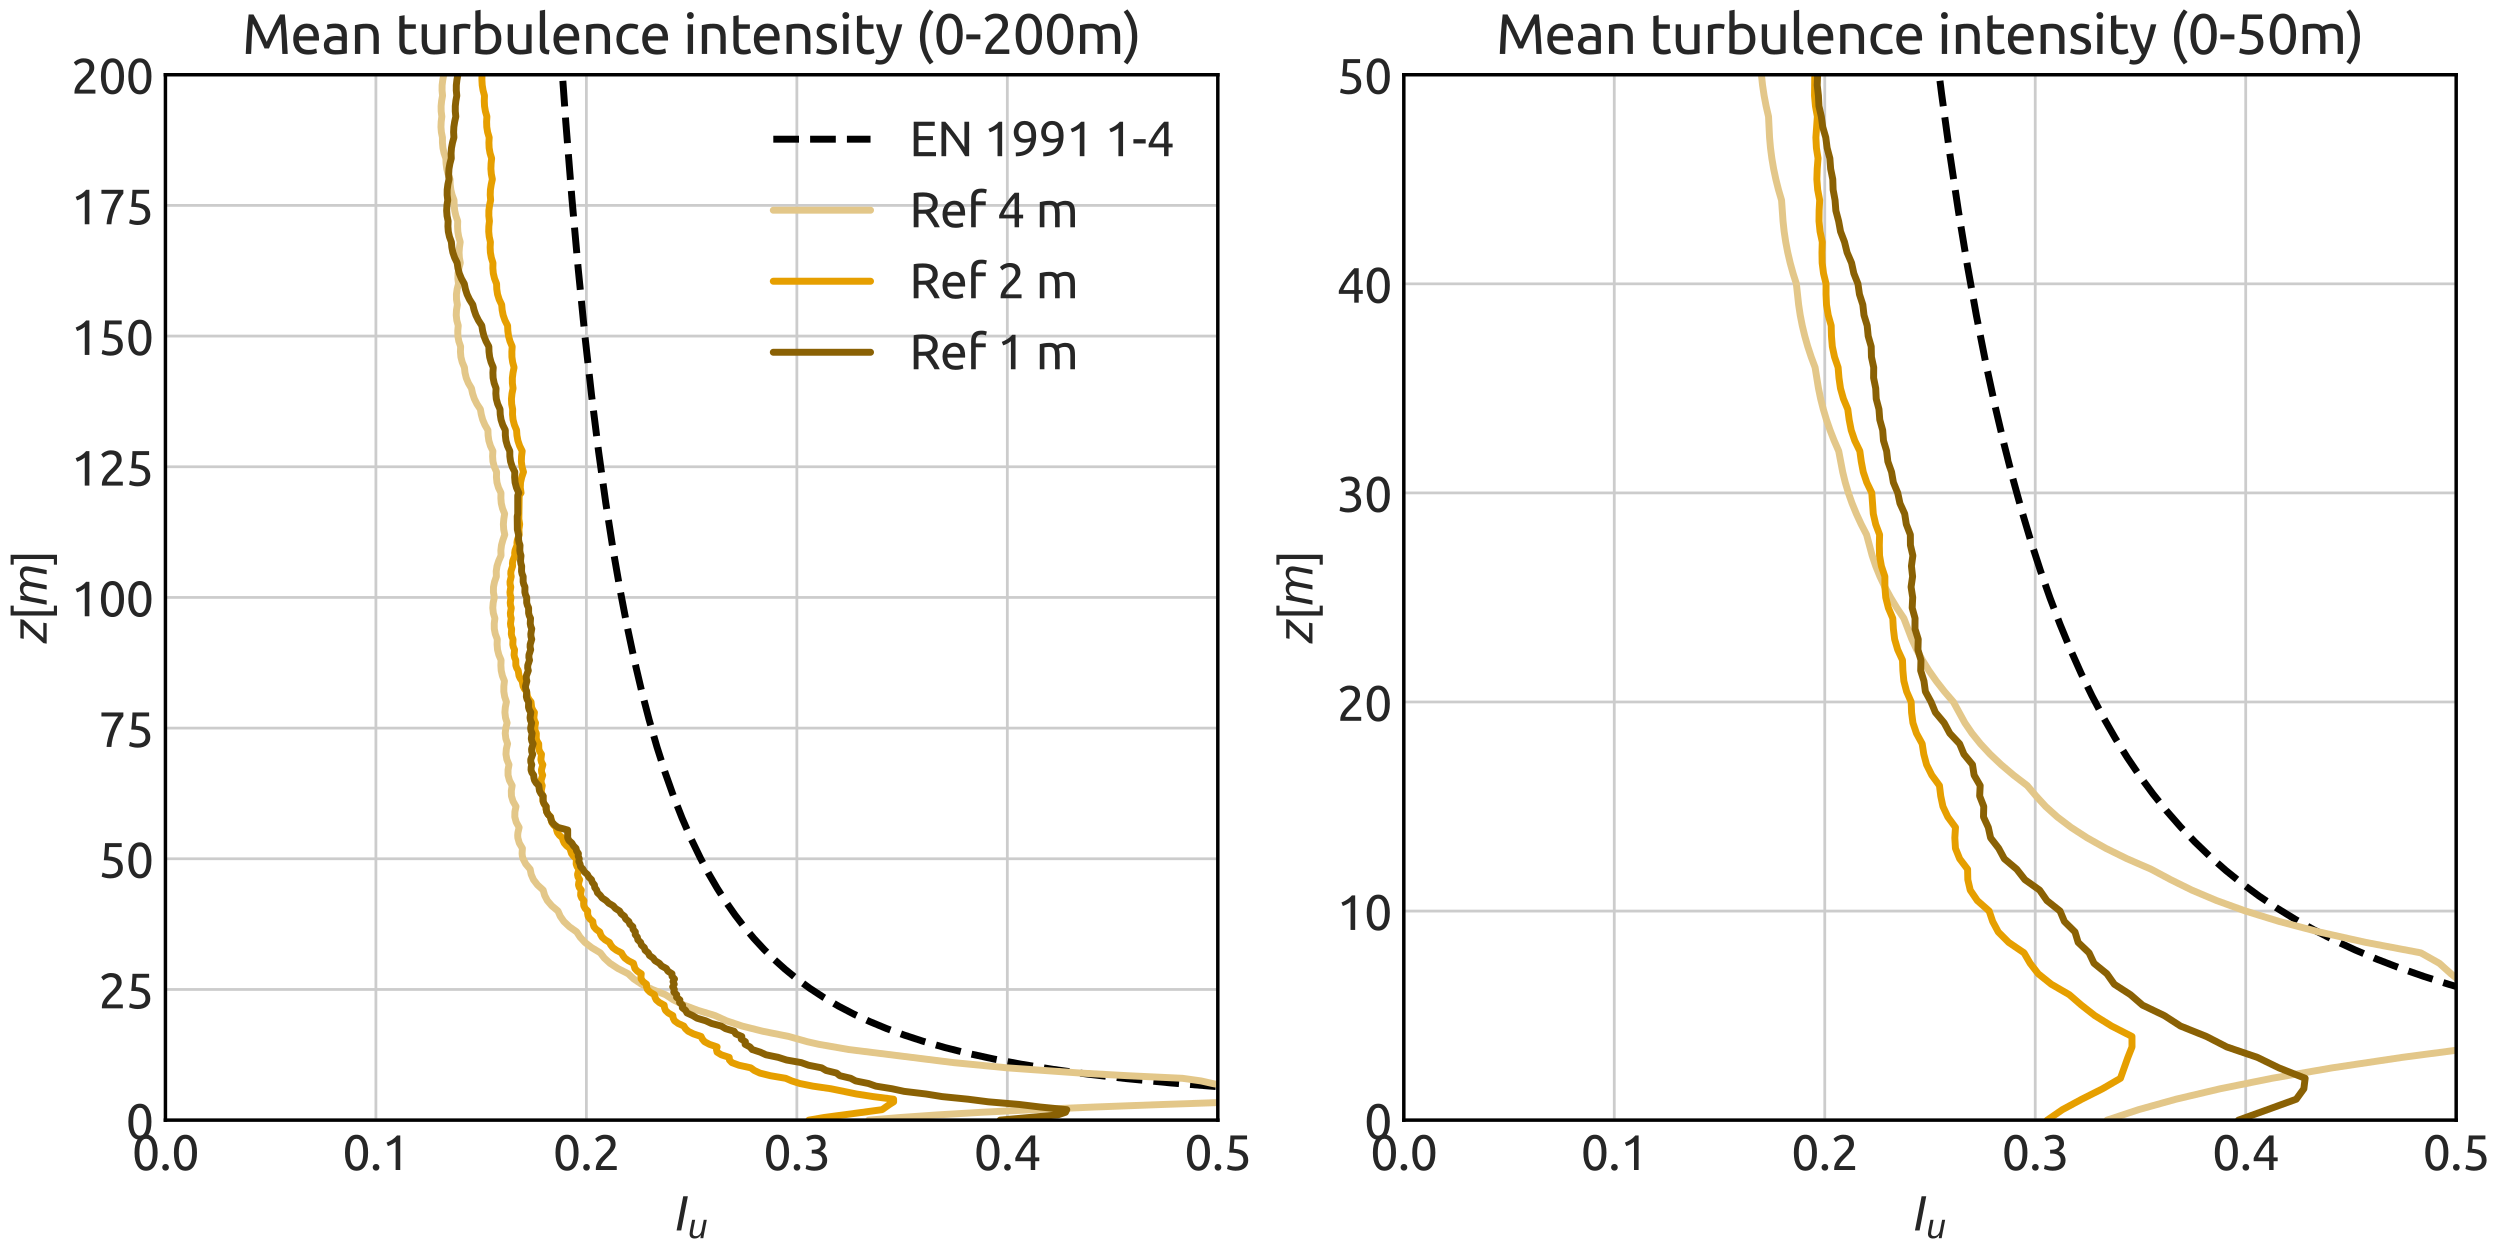 <?xml version="1.0" encoding="utf-8" standalone="no"?>
<!DOCTYPE svg PUBLIC "-//W3C//DTD SVG 1.1//EN"
  "http://www.w3.org/Graphics/SVG/1.1/DTD/svg11.dtd">
<svg xmlns:xlink="http://www.w3.org/1999/xlink" width="720pt" height="360pt" viewBox="0 0 720 360" xmlns="http://www.w3.org/2000/svg" version="1.1">
 <defs>
  <style type="text/css">*{stroke-linejoin: round; stroke-linecap: butt}</style>
 </defs>
 <g id="figure_1">
  <g id="patch_1">
   <path d="M 0 360 
L 720 360 
L 720 0 
L 0 0 
z
" style="fill: #ffffff"/>
  </g>
  <g id="axes_1">
   <g id="patch_2">
    <path d="M 47.644 322.594 
L 350.73 322.594 
L 350.73 21.528 
L 47.644 21.528 
z
" style="fill: #ffffff"/>
   </g>
   <g id="matplotlib.axis_1">
    <g id="xtick_1">
     <g id="line2d_1">
      <path d="M 47.644 322.594 
L 47.644 21.528 
" clip-path="url(#p902806cd1f)" style="fill: none; stroke: #cccccc; stroke-width: 0.8; stroke-linecap: round"/>
     </g>
     <g id="line2d_2"/>
     <g id="text_1">
      <!-- 0.0 -->
      <g style="fill: #262626" transform="translate(38.026 336.957) scale(0.14 -0.14)">
       <defs>
        <path id="Ubuntu-30" d="M 320 2221 
Q 320 3334 713 3936 
Q 1107 4538 1805 4538 
Q 2502 4538 2896 3936 
Q 3290 3334 3290 2221 
Q 3290 1107 2896 505 
Q 2502 -96 1805 -96 
Q 1107 -96 713 505 
Q 320 1107 320 2221 
z
M 2662 2221 
Q 2662 2586 2620 2912 
Q 2579 3238 2480 3481 
Q 2381 3725 2214 3869 
Q 2048 4013 1805 4013 
Q 1562 4013 1395 3869 
Q 1229 3725 1129 3481 
Q 1030 3238 988 2912 
Q 947 2586 947 2221 
Q 947 1856 988 1529 
Q 1030 1203 1129 960 
Q 1229 717 1395 573 
Q 1562 429 1805 429 
Q 2048 429 2214 573 
Q 2381 717 2480 960 
Q 2579 1203 2620 1529 
Q 2662 1856 2662 2221 
z
" transform="scale(0.016)"/>
        <path id="Ubuntu-2e" d="M 1216 346 
Q 1216 173 1101 45 
Q 986 -83 787 -83 
Q 589 -83 473 45 
Q 358 173 358 346 
Q 358 518 473 646 
Q 589 774 787 774 
Q 986 774 1101 646 
Q 1216 518 1216 346 
z
" transform="scale(0.016)"/>
       </defs>
       <use xlink:href="#Ubuntu-30"/>
       <use xlink:href="#Ubuntu-2e" transform="translate(56.4 0)"/>
       <use xlink:href="#Ubuntu-30" transform="translate(81 0)"/>
      </g>
     </g>
    </g>
    <g id="xtick_2">
     <g id="line2d_3">
      <path d="M 108.261 322.594 
L 108.261 21.528 
" clip-path="url(#p902806cd1f)" style="fill: none; stroke: #cccccc; stroke-width: 0.8; stroke-linecap: round"/>
     </g>
     <g id="line2d_4"/>
     <g id="text_2">
      <!-- 0.1 -->
      <g style="fill: #262626" transform="translate(98.643 336.957) scale(0.14 -0.14)">
       <defs>
        <path id="Ubuntu-31" d="M 595 3520 
Q 960 3661 1305 3881 
Q 1651 4102 1939 4435 
L 2362 4435 
L 2362 0 
L 1766 0 
L 1766 3610 
Q 1690 3539 1578 3462 
Q 1466 3386 1334 3315 
Q 1203 3245 1059 3181 
Q 915 3117 781 3072 
L 595 3520 
z
" transform="scale(0.016)"/>
       </defs>
       <use xlink:href="#Ubuntu-30"/>
       <use xlink:href="#Ubuntu-2e" transform="translate(56.4 0)"/>
       <use xlink:href="#Ubuntu-31" transform="translate(81 0)"/>
      </g>
     </g>
    </g>
    <g id="xtick_3">
     <g id="line2d_5">
      <path d="M 168.878 322.594 
L 168.878 21.528 
" clip-path="url(#p902806cd1f)" style="fill: none; stroke: #cccccc; stroke-width: 0.8; stroke-linecap: round"/>
     </g>
     <g id="line2d_6"/>
     <g id="text_3">
      <!-- 0.2 -->
      <g style="fill: #262626" transform="translate(159.26 336.957) scale(0.14 -0.14)">
       <defs>
        <path id="Ubuntu-32" d="M 2989 3302 
Q 2989 3072 2896 2857 
Q 2803 2643 2649 2435 
Q 2496 2227 2304 2025 
Q 2112 1824 1920 1632 
Q 1811 1523 1667 1376 
Q 1523 1229 1395 1069 
Q 1267 909 1180 761 
Q 1094 614 1094 506 
L 3136 506 
L 3136 0 
L 448 0 
Q 442 38 442 76 
Q 442 115 442 147 
Q 442 448 541 707 
Q 640 966 800 1196 
Q 960 1427 1158 1632 
Q 1357 1837 1549 2029 
Q 1709 2182 1853 2332 
Q 1997 2483 2109 2633 
Q 2221 2784 2288 2944 
Q 2355 3104 2355 3283 
Q 2355 3475 2294 3609 
Q 2234 3744 2131 3833 
Q 2029 3923 1891 3964 
Q 1754 4006 1600 4006 
Q 1414 4006 1260 3955 
Q 1107 3904 985 3837 
Q 864 3770 781 3696 
Q 698 3622 653 3584 
L 358 4006 
Q 416 4070 531 4163 
Q 646 4256 806 4339 
Q 966 4422 1164 4480 
Q 1363 4538 1594 4538 
Q 2291 4538 2640 4214 
Q 2989 3891 2989 3302 
z
" transform="scale(0.016)"/>
       </defs>
       <use xlink:href="#Ubuntu-30"/>
       <use xlink:href="#Ubuntu-2e" transform="translate(56.4 0)"/>
       <use xlink:href="#Ubuntu-32" transform="translate(81 0)"/>
      </g>
     </g>
    </g>
    <g id="xtick_4">
     <g id="line2d_7">
      <path d="M 229.496 322.594 
L 229.496 21.528 
" clip-path="url(#p902806cd1f)" style="fill: none; stroke: #cccccc; stroke-width: 0.8; stroke-linecap: round"/>
     </g>
     <g id="line2d_8"/>
     <g id="text_4">
      <!-- 0.3 -->
      <g style="fill: #262626" transform="translate(219.877 336.957) scale(0.14 -0.14)">
       <defs>
        <path id="Ubuntu-33" d="M 1446 435 
Q 2016 435 2262 659 
Q 2509 883 2509 1261 
Q 2509 1504 2406 1670 
Q 2304 1837 2137 1936 
Q 1971 2035 1750 2076 
Q 1530 2118 1299 2118 
L 1146 2118 
L 1146 2605 
L 1357 2605 
Q 1517 2605 1686 2637 
Q 1856 2669 1997 2752 
Q 2138 2835 2227 2979 
Q 2317 3123 2317 3341 
Q 2317 3520 2253 3648 
Q 2189 3776 2083 3859 
Q 1978 3942 1840 3977 
Q 1702 4013 1549 4013 
Q 1242 4013 1027 3923 
Q 813 3834 666 3738 
L 435 4192 
Q 512 4243 630 4304 
Q 749 4365 896 4416 
Q 1043 4467 1212 4502 
Q 1382 4538 1568 4538 
Q 1920 4538 2176 4451 
Q 2432 4365 2598 4208 
Q 2765 4051 2848 3836 
Q 2931 3622 2931 3373 
Q 2931 3027 2732 2780 
Q 2534 2534 2253 2406 
Q 2426 2355 2586 2259 
Q 2746 2163 2864 2016 
Q 2982 1869 3056 1677 
Q 3130 1485 3130 1248 
Q 3130 960 3030 713 
Q 2931 467 2723 288 
Q 2515 109 2201 6 
Q 1888 -96 1459 -96 
Q 1293 -96 1117 -70 
Q 941 -45 787 -6 
Q 634 32 518 70 
Q 403 109 352 134 
L 467 653 
Q 576 602 829 518 
Q 1082 435 1446 435 
z
" transform="scale(0.016)"/>
       </defs>
       <use xlink:href="#Ubuntu-30"/>
       <use xlink:href="#Ubuntu-2e" transform="translate(56.4 0)"/>
       <use xlink:href="#Ubuntu-33" transform="translate(81 0)"/>
      </g>
     </g>
    </g>
    <g id="xtick_5">
     <g id="line2d_9">
      <path d="M 290.113 322.594 
L 290.113 21.528 
" clip-path="url(#p902806cd1f)" style="fill: none; stroke: #cccccc; stroke-width: 0.8; stroke-linecap: round"/>
     </g>
     <g id="line2d_10"/>
     <g id="text_5">
      <!-- 0.4 -->
      <g style="fill: #262626" transform="translate(280.494 336.957) scale(0.14 -0.14)">
       <defs>
        <path id="Ubuntu-34" d="M 256 1536 
Q 378 1818 589 2192 
Q 800 2566 1065 2963 
Q 1331 3360 1635 3744 
Q 1939 4128 2246 4435 
L 2816 4435 
L 2816 1619 
L 3341 1619 
L 3341 1133 
L 2816 1133 
L 2816 0 
L 2240 0 
L 2240 1133 
L 256 1133 
L 256 1536 
z
M 2240 3731 
Q 2048 3526 1853 3273 
Q 1658 3021 1472 2745 
Q 1286 2470 1123 2182 
Q 960 1894 832 1619 
L 2240 1619 
L 2240 3731 
z
" transform="scale(0.016)"/>
       </defs>
       <use xlink:href="#Ubuntu-30"/>
       <use xlink:href="#Ubuntu-2e" transform="translate(56.4 0)"/>
       <use xlink:href="#Ubuntu-34" transform="translate(81 0)"/>
      </g>
     </g>
    </g>
    <g id="xtick_6">
     <g id="line2d_11">
      <path d="M 350.73 322.594 
L 350.73 21.528 
" clip-path="url(#p902806cd1f)" style="fill: none; stroke: #cccccc; stroke-width: 0.8; stroke-linecap: round"/>
     </g>
     <g id="line2d_12"/>
     <g id="text_6">
      <!-- 0.5 -->
      <g style="fill: #262626" transform="translate(341.112 336.957) scale(0.14 -0.14)">
       <defs>
        <path id="Ubuntu-35" d="M 1274 2726 
Q 2240 2688 2691 2304 
Q 3142 1920 3142 1261 
Q 3142 966 3043 716 
Q 2944 467 2742 288 
Q 2541 109 2233 6 
Q 1926 -96 1504 -96 
Q 1338 -96 1165 -70 
Q 992 -45 845 -6 
Q 698 32 582 70 
Q 467 109 416 134 
L 531 653 
Q 640 602 886 518 
Q 1133 435 1491 435 
Q 1779 435 1974 499 
Q 2170 563 2291 672 
Q 2413 781 2467 925 
Q 2522 1069 2522 1229 
Q 2522 1472 2438 1661 
Q 2355 1850 2144 1978 
Q 1933 2106 1581 2173 
Q 1229 2240 691 2240 
Q 730 2554 752 2829 
Q 774 3104 793 3366 
Q 813 3629 825 3888 
Q 838 4147 851 4435 
L 2989 4435 
L 2989 3930 
L 1370 3930 
Q 1363 3834 1350 3670 
Q 1338 3507 1325 3331 
Q 1312 3155 1299 2988 
Q 1286 2822 1274 2726 
z
" transform="scale(0.016)"/>
       </defs>
       <use xlink:href="#Ubuntu-30"/>
       <use xlink:href="#Ubuntu-2e" transform="translate(56.4 0)"/>
       <use xlink:href="#Ubuntu-35" transform="translate(81 0)"/>
      </g>
     </g>
    </g>
    <g id="text_7">
     <!-- $I_{u}$ -->
     <g style="fill: #262626" transform="translate(194.287 354.41) scale(0.14 -0.14)">
      <defs>
       <path id="LiberationSans-Italic-49" d="M 253 0 
L 1109 4403 
L 1706 4403 
L 850 0 
L 253 0 
z
" transform="scale(0.016)"/>
       <path id="LiberationSans-Italic-75" d="M 1297 3381 
L 903 1366 
Q 847 1091 847 897 
Q 847 375 1406 375 
Q 1800 375 2100 675 
Q 2400 975 2500 1488 
L 2869 3381 
L 3431 3381 
L 2913 722 
Q 2850 425 2791 0 
L 2259 0 
Q 2259 34 2292 242 
Q 2325 450 2347 578 
L 2338 578 
Q 2078 219 1817 80 
Q 1556 -59 1197 -59 
Q 734 -59 501 169 
Q 269 397 269 828 
Q 269 1028 334 1341 
L 731 3381 
L 1297 3381 
z
" transform="scale(0.016)"/>
      </defs>
      <use xlink:href="#LiberationSans-Italic-49" transform="translate(0 0.203)"/>
      <use xlink:href="#LiberationSans-Italic-75" transform="translate(27.783 -15.645) scale(0.7)"/>
     </g>
    </g>
   </g>
   <g id="matplotlib.axis_2">
    <g id="ytick_1">
     <g id="line2d_13">
      <path d="M 47.644 322.594 
L 350.73 322.594 
" clip-path="url(#p902806cd1f)" style="fill: none; stroke: #cccccc; stroke-width: 0.8; stroke-linecap: round"/>
     </g>
     <g id="line2d_14"/>
     <g id="text_8">
      <!-- 0 -->
      <g style="fill: #262626" transform="translate(36.247 328.025) scale(0.14 -0.14)">
       <use xlink:href="#Ubuntu-30"/>
      </g>
     </g>
    </g>
    <g id="ytick_2">
     <g id="line2d_15">
      <path d="M 47.644 284.96 
L 350.73 284.96 
" clip-path="url(#p902806cd1f)" style="fill: none; stroke: #cccccc; stroke-width: 0.8; stroke-linecap: round"/>
     </g>
     <g id="line2d_16"/>
     <g id="text_9">
      <!-- 25 -->
      <g style="fill: #262626" transform="translate(28.35 290.392) scale(0.14 -0.14)">
       <use xlink:href="#Ubuntu-32"/>
       <use xlink:href="#Ubuntu-35" transform="translate(56.4 0)"/>
      </g>
     </g>
    </g>
    <g id="ytick_3">
     <g id="line2d_17">
      <path d="M 47.644 247.327 
L 350.73 247.327 
" clip-path="url(#p902806cd1f)" style="fill: none; stroke: #cccccc; stroke-width: 0.8; stroke-linecap: round"/>
     </g>
     <g id="line2d_18"/>
     <g id="text_10">
      <!-- 50 -->
      <g style="fill: #262626" transform="translate(28.35 252.759) scale(0.14 -0.14)">
       <use xlink:href="#Ubuntu-35"/>
       <use xlink:href="#Ubuntu-30" transform="translate(56.4 0)"/>
      </g>
     </g>
    </g>
    <g id="ytick_4">
     <g id="line2d_19">
      <path d="M 47.644 209.694 
L 350.73 209.694 
" clip-path="url(#p902806cd1f)" style="fill: none; stroke: #cccccc; stroke-width: 0.8; stroke-linecap: round"/>
     </g>
     <g id="line2d_20"/>
     <g id="text_11">
      <!-- 75 -->
      <g style="fill: #262626" transform="translate(28.35 215.125) scale(0.14 -0.14)">
       <defs>
        <path id="Ubuntu-37" d="M 1043 0 
Q 1082 512 1226 1078 
Q 1370 1645 1581 2179 
Q 1792 2714 2045 3171 
Q 2298 3629 2541 3917 
L 384 3917 
L 384 4435 
L 3206 4435 
L 3206 3942 
Q 2995 3699 2739 3273 
Q 2483 2848 2256 2320 
Q 2029 1792 1865 1193 
Q 1702 595 1664 0 
L 1043 0 
z
" transform="scale(0.016)"/>
       </defs>
       <use xlink:href="#Ubuntu-37"/>
       <use xlink:href="#Ubuntu-35" transform="translate(56.4 0)"/>
      </g>
     </g>
    </g>
    <g id="ytick_5">
     <g id="line2d_21">
      <path d="M 47.644 172.061 
L 350.73 172.061 
" clip-path="url(#p902806cd1f)" style="fill: none; stroke: #cccccc; stroke-width: 0.8; stroke-linecap: round"/>
     </g>
     <g id="line2d_22"/>
     <g id="text_12">
      <!-- 100 -->
      <g style="fill: #262626" transform="translate(20.453 177.492) scale(0.14 -0.14)">
       <use xlink:href="#Ubuntu-31"/>
       <use xlink:href="#Ubuntu-30" transform="translate(56.4 0)"/>
       <use xlink:href="#Ubuntu-30" transform="translate(112.8 0)"/>
      </g>
     </g>
    </g>
    <g id="ytick_6">
     <g id="line2d_23">
      <path d="M 47.644 134.427 
L 350.73 134.427 
" clip-path="url(#p902806cd1f)" style="fill: none; stroke: #cccccc; stroke-width: 0.8; stroke-linecap: round"/>
     </g>
     <g id="line2d_24"/>
     <g id="text_13">
      <!-- 125 -->
      <g style="fill: #262626" transform="translate(20.453 139.859) scale(0.14 -0.14)">
       <use xlink:href="#Ubuntu-31"/>
       <use xlink:href="#Ubuntu-32" transform="translate(56.4 0)"/>
       <use xlink:href="#Ubuntu-35" transform="translate(112.8 0)"/>
      </g>
     </g>
    </g>
    <g id="ytick_7">
     <g id="line2d_25">
      <path d="M 47.644 96.794 
L 350.73 96.794 
" clip-path="url(#p902806cd1f)" style="fill: none; stroke: #cccccc; stroke-width: 0.8; stroke-linecap: round"/>
     </g>
     <g id="line2d_26"/>
     <g id="text_14">
      <!-- 150 -->
      <g style="fill: #262626" transform="translate(20.453 102.226) scale(0.14 -0.14)">
       <use xlink:href="#Ubuntu-31"/>
       <use xlink:href="#Ubuntu-35" transform="translate(56.4 0)"/>
       <use xlink:href="#Ubuntu-30" transform="translate(112.8 0)"/>
      </g>
     </g>
    </g>
    <g id="ytick_8">
     <g id="line2d_27">
      <path d="M 47.644 59.161 
L 350.73 59.161 
" clip-path="url(#p902806cd1f)" style="fill: none; stroke: #cccccc; stroke-width: 0.8; stroke-linecap: round"/>
     </g>
     <g id="line2d_28"/>
     <g id="text_15">
      <!-- 175 -->
      <g style="fill: #262626" transform="translate(20.453 64.593) scale(0.14 -0.14)">
       <use xlink:href="#Ubuntu-31"/>
       <use xlink:href="#Ubuntu-37" transform="translate(56.4 0)"/>
       <use xlink:href="#Ubuntu-35" transform="translate(112.8 0)"/>
      </g>
     </g>
    </g>
    <g id="ytick_9">
     <g id="line2d_29">
      <path d="M 47.644 21.528 
L 350.73 21.528 
" clip-path="url(#p902806cd1f)" style="fill: none; stroke: #cccccc; stroke-width: 0.8; stroke-linecap: round"/>
     </g>
     <g id="line2d_30"/>
     <g id="text_16">
      <!-- 200 -->
      <g style="fill: #262626" transform="translate(20.453 26.959) scale(0.14 -0.14)">
       <use xlink:href="#Ubuntu-32"/>
       <use xlink:href="#Ubuntu-30" transform="translate(56.4 0)"/>
       <use xlink:href="#Ubuntu-30" transform="translate(112.8 0)"/>
      </g>
     </g>
    </g>
    <g id="text_17">
     <!-- $z[m]$ -->
     <g style="fill: #262626" transform="translate(13.513 185.291) rotate(-90) scale(0.14 -0.14)">
      <defs>
       <path id="LiberationSans-Italic-7a" d="M -38 0 
L 34 428 
L 2353 2947 
L 584 2947 
L 663 3381 
L 3113 3381 
L 3038 2953 
L 719 434 
L 2659 434 
L 2581 0 
L -38 0 
z
" transform="scale(0.016)"/>
       <path id="LiberationSans-5b" d="M 456 -1328 
L 456 4638 
L 1728 4638 
L 1728 4234 
L 1000 4234 
L 1000 -925 
L 1728 -925 
L 1728 -1328 
L 456 -1328 
z
" transform="scale(0.016)"/>
       <path id="LiberationSans-Italic-6d" d="M 2063 0 
L 2450 1981 
Q 2528 2372 2528 2525 
Q 2528 2759 2409 2882 
Q 2291 3006 2022 3006 
Q 1659 3006 1389 2697 
Q 1119 2388 1034 1888 
L 666 0 
L 106 0 
L 625 2659 
Q 688 2956 747 3381 
L 1278 3381 
Q 1278 3347 1245 3139 
Q 1213 2931 1191 2803 
L 1200 2803 
Q 1428 3159 1658 3300 
Q 1888 3441 2206 3441 
Q 2584 3441 2806 3255 
Q 3028 3069 3072 2716 
Q 3331 3122 3582 3281 
Q 3834 3441 4159 3441 
Q 4581 3441 4807 3212 
Q 5034 2984 5034 2553 
Q 5034 2353 4969 2041 
L 4572 0 
L 4016 0 
L 4403 1981 
Q 4481 2372 4481 2525 
Q 4481 2759 4362 2882 
Q 4244 3006 3975 3006 
Q 3613 3006 3344 2701 
Q 3075 2397 2988 1897 
L 2619 0 
L 2063 0 
z
" transform="scale(0.016)"/>
       <path id="LiberationSans-5d" d="M 50 -1328 
L 50 -925 
L 778 -925 
L 778 4234 
L 50 4234 
L 50 4638 
L 1322 4638 
L 1322 -1328 
L 50 -1328 
z
" transform="scale(0.016)"/>
      </defs>
      <use xlink:href="#LiberationSans-Italic-7a" transform="translate(0 0.531)"/>
      <use xlink:href="#LiberationSans-5b" transform="translate(50 0.531)"/>
      <use xlink:href="#LiberationSans-Italic-6d" transform="translate(77.783 0.531)"/>
      <use xlink:href="#LiberationSans-5d" transform="translate(161.084 0.531)"/>
     </g>
    </g>
   </g>
   <g id="line2d_31">
    <path d="M 721 320.395 
L 631.506 319.848 
L 562.433 319.212 
L 511.479 318.537 
L 469.704 317.769 
L 437.308 316.967 
L 409.531 316.062 
L 387.334 315.132 
L 367.703 314.095 
L 351.727 313.049 
L 337.27 311.892 
L 324.126 310.615 
L 313.276 309.352 
L 303.245 307.971 
L 293.944 306.46 
L 286.228 304.998 
L 278.98 303.416 
L 272.159 301.702 
L 265.729 299.846 
L 260.398 298.097 
L 255.321 296.221 
L 250.481 294.21 
L 245.861 292.054 
L 241.447 289.742 
L 237.225 287.264 
L 233.183 284.607 
L 229.31 281.758 
L 226.117 279.153 
L 223.034 276.388 
L 220.056 273.453 
L 217.177 270.337 
L 214.393 267.03 
L 211.698 263.519 
L 209.09 259.792 
L 206.563 255.836 
L 204.114 251.637 
L 201.739 247.179 
L 199.058 241.63 
L 196.469 235.681 
L 193.966 229.303 
L 191.547 222.465 
L 189.206 215.134 
L 186.94 207.273 
L 184.746 198.846 
L 182.62 189.811 
L 180.558 180.124 
L 178.559 169.738 
L 176.619 158.603 
L 174.471 144.891 
L 172.393 130.042 
L 170.382 113.964 
L 168.435 96.552 
L 166.549 77.699 
L 164.721 57.283 
L 162.948 35.175 
L 161.017 8.107 
L 160.418 -1 
L 160.418 -1 
" clip-path="url(#p902806cd1f)" style="fill: none; stroke-dasharray: 7.4,3.2; stroke-dashoffset: 0; stroke: #000000; stroke-width: 2"/>
   </g>
   <g id="line2d_32">
    <path d="M 250.192 322.594 
L 259.241 321.841 
L 270.029 321.088 
L 282.76 320.336 
L 297.667 319.583 
L 315.019 318.83 
L 335.129 318.078 
L 379.493 316.572 
L 366.884 315.067 
L 357.056 313.562 
L 349.227 312.056 
L 345.892 311.304 
L 340.54 310.551 
L 324.669 309.798 
L 311.225 309.046 
L 290.054 307.54 
L 274.609 306.035 
L 244.462 302.272 
L 235.848 300.766 
L 232.506 300.014 
L 227.189 298.508 
L 219.69 297.003 
L 213.713 295.498 
L 209.227 293.992 
L 205.934 292.487 
L 200.989 290.982 
L 196.997 289.476 
L 193.96 287.971 
L 191.659 286.466 
L 187.817 284.96 
L 184.774 283.455 
L 182.536 281.95 
L 180.922 280.444 
L 177.977 278.939 
L 175.682 277.434 
L 174.044 275.928 
L 172.893 274.423 
L 170.402 272.918 
L 168.457 271.412 
L 167.069 269.907 
L 166.095 268.402 
L 163.985 266.896 
L 162.402 265.391 
L 161.354 263.886 
L 160.701 262.38 
L 158.918 260.875 
L 157.636 259.37 
L 156.858 257.864 
L 156.434 256.359 
L 154.793 254.854 
L 153.641 253.348 
L 152.982 251.843 
L 152.685 250.338 
L 151.413 248.832 
L 150.639 247.327 
L 150.439 246.574 
L 150.362 245.822 
L 150.451 244.316 
L 149.562 242.811 
L 149.134 241.306 
L 149.092 240.553 
L 149.163 239.8 
L 149.503 238.295 
L 148.665 236.79 
L 148.26 235.284 
L 148.29 233.779 
L 148.609 232.274 
L 147.748 230.768 
L 147.297 229.263 
L 147.258 227.758 
L 147.502 226.252 
L 146.713 224.747 
L 146.317 223.242 
L 146.314 221.736 
L 146.589 220.231 
L 145.969 218.726 
L 145.716 217.22 
L 145.825 215.715 
L 146.185 214.21 
L 145.675 212.705 
L 145.502 211.199 
L 145.663 209.694 
L 146.05 208.189 
L 145.583 206.683 
L 145.411 205.178 
L 145.533 203.673 
L 145.848 202.167 
L 145.344 200.662 
L 145.097 199.157 
L 145.105 197.651 
L 145.279 196.146 
L 144.693 194.641 
L 144.35 193.135 
L 144.251 191.63 
L 144.312 190.125 
L 143.671 188.619 
L 143.288 187.114 
L 143.163 185.609 
L 143.218 184.103 
L 142.647 182.598 
L 142.355 181.093 
L 142.342 179.587 
L 142.528 178.082 
L 142.081 176.577 
L 141.92 175.071 
L 142.042 173.566 
L 142.37 172.061 
L 142.101 170.555 
L 142.123 169.05 
L 142.435 167.545 
L 142.959 166.039 
L 142.912 164.534 
L 143.136 163.029 
L 143.628 161.523 
L 144.299 160.018 
L 144.25 158.513 
L 144.43 157.007 
L 144.837 155.502 
L 145.373 153.997 
L 145.064 152.491 
L 144.971 150.986 
L 145.093 149.481 
L 145.337 147.975 
L 144.733 146.47 
L 144.369 144.965 
L 144.249 143.459 
L 144.283 141.954 
L 143.56 140.449 
L 143.122 138.943 
L 142.972 137.438 
L 143.022 135.933 
L 142.356 134.427 
L 141.971 132.922 
L 141.866 131.417 
L 141.949 129.911 
L 141.243 128.406 
L 140.784 126.901 
L 140.574 125.395 
L 140.522 123.89 
L 139.652 122.385 
L 139.013 120.879 
L 138.608 119.374 
L 138.352 117.869 
L 137.359 116.363 
L 136.609 114.858 
L 136.108 113.353 
L 135.785 111.847 
L 134.898 110.342 
L 134.274 108.837 
L 133.914 107.331 
L 133.756 105.826 
L 133.12 104.321 
L 132.736 102.815 
L 132.607 101.31 
L 132.659 99.805 
L 132.143 98.3 
L 131.869 96.794 
L 131.837 95.289 
L 131.976 93.784 
L 131.559 92.278 
L 131.391 90.773 
L 131.471 89.268 
L 131.731 87.762 
L 131.471 86.257 
L 131.45 84.752 
L 131.667 83.246 
L 132.049 81.741 
L 131.869 80.236 
L 131.911 78.73 
L 132.171 77.225 
L 132.572 75.72 
L 132.298 74.214 
L 132.215 72.709 
L 132.321 71.204 
L 132.544 69.698 
L 132.107 68.193 
L 131.852 66.688 
L 131.778 65.182 
L 131.82 63.677 
L 131.296 62.172 
L 130.954 60.666 
L 130.796 59.161 
L 130.76 57.656 
L 130.205 56.15 
L 129.837 54.645 
L 129.657 53.14 
L 129.605 51.634 
L 129.045 50.129 
L 128.667 48.624 
L 128.471 47.118 
L 128.404 45.613 
L 127.892 44.108 
L 127.565 42.602 
L 127.423 41.097 
L 127.424 39.592 
L 127.119 38.086 
L 126.997 36.581 
L 127.057 35.076 
L 127.249 33.57 
L 127.057 32.065 
L 127.036 30.56 
L 127.187 29.054 
L 127.457 27.549 
L 127.312 26.044 
L 127.331 24.538 
L 127.515 23.033 
L 127.799 21.528 
L 127.432 19.27 
L 127.371 17.012 
L 127.445 15.506 
L 126.912 13.248 
L 126.675 10.99 
L 126.677 4.969 
L 126.677 -1 
L 126.677 -1 
" clip-path="url(#p902806cd1f)" style="fill: none; stroke: #e3c789; stroke-width: 2; stroke-linecap: round"/>
   </g>
   <g id="line2d_33">
    <path d="M 232.957 322.594 
L 237.315 321.841 
L 254.041 319.583 
L 256.175 318.078 
L 257.364 317.325 
L 257.355 316.572 
L 251.478 315.82 
L 246.639 315.067 
L 239.307 313.562 
L 234.113 312.809 
L 230.363 312.056 
L 228.026 311.304 
L 226.273 310.551 
L 221.846 309.798 
L 218.848 309.046 
L 217.237 308.293 
L 216.23 307.54 
L 212.814 306.788 
L 210.776 306.035 
L 210.078 305.282 
L 210.015 304.53 
L 207.732 303.777 
L 206.516 303.024 
L 206.337 302.272 
L 206.528 301.519 
L 204.325 300.766 
L 202.914 300.014 
L 202.28 299.261 
L 201.912 298.508 
L 199.705 297.756 
L 198.202 297.003 
L 197.399 296.25 
L 196.932 295.498 
L 195.287 294.745 
L 194.272 293.992 
L 193.882 293.24 
L 193.768 292.487 
L 192.454 291.734 
L 191.658 290.982 
L 191.378 290.229 
L 191.267 289.476 
L 189.882 288.724 
L 189.006 287.971 
L 188.638 287.218 
L 188.467 286.466 
L 187.197 285.713 
L 186.441 284.96 
L 186.2 284.208 
L 186.187 283.455 
L 185.187 282.702 
L 184.656 281.95 
L 184.592 281.197 
L 184.672 280.444 
L 183.548 279.692 
L 182.855 278.939 
L 182.424 277.434 
L 180.975 276.681 
L 179.965 275.928 
L 179.394 275.176 
L 178.976 274.423 
L 177.518 273.67 
L 176.495 272.918 
L 175.907 272.165 
L 175.509 271.412 
L 174.253 270.66 
L 173.408 269.907 
L 172.974 269.154 
L 172.725 268.402 
L 171.696 267.649 
L 171.057 266.896 
L 170.809 266.144 
L 170.73 265.391 
L 169.876 264.638 
L 169.381 263.886 
L 169.242 263.133 
L 169.251 262.38 
L 168.52 261.628 
L 168.13 260.875 
L 168.08 260.122 
L 168.164 259.37 
L 167.523 258.617 
L 167.22 257.864 
L 167.254 257.112 
L 167.417 256.359 
L 166.838 255.606 
L 166.601 254.854 
L 166.703 254.101 
L 166.943 253.348 
L 166.474 252.596 
L 166.322 251.843 
L 166.749 250.338 
L 166.198 249.585 
L 165.928 248.832 
L 165.998 247.327 
L 165.153 246.574 
L 164.592 245.822 
L 164.122 244.316 
L 163.162 243.564 
L 162.509 242.811 
L 162.167 242.058 
L 161.954 241.306 
L 161.105 240.553 
L 160.558 239.8 
L 160.314 239.048 
L 160.189 238.295 
L 159.402 237.542 
L 158.902 236.79 
L 158.591 235.284 
L 157.878 234.532 
L 157.439 233.779 
L 157.274 233.026 
L 157.234 232.274 
L 156.679 231.521 
L 156.379 230.768 
L 156.333 230.016 
L 156.405 229.263 
L 156.02 228.51 
L 155.876 227.758 
L 156.168 226.252 
L 155.881 225.5 
L 155.833 224.747 
L 156.293 223.242 
L 155.997 222.489 
L 155.934 221.736 
L 156.341 220.231 
L 155.946 219.478 
L 155.775 218.726 
L 155.947 217.22 
L 155.452 216.468 
L 155.176 215.715 
L 155.144 214.21 
L 154.677 213.457 
L 154.429 212.705 
L 154.466 211.199 
L 154.12 210.447 
L 153.988 209.694 
L 154.229 208.189 
L 153.882 207.436 
L 153.739 206.683 
L 153.91 205.178 
L 153.405 204.425 
L 153.099 203.673 
L 152.937 202.167 
L 152.335 201.415 
L 151.939 200.662 
L 151.637 199.157 
L 151.052 198.404 
L 150.666 197.651 
L 150.368 196.146 
L 149.824 195.393 
L 149.474 194.641 
L 149.253 193.135 
L 148.806 192.383 
L 148.556 191.63 
L 148.542 190.125 
L 148.208 189.372 
L 148.058 188.619 
L 148.19 187.114 
L 147.851 186.361 
L 147.683 185.609 
L 147.754 184.103 
L 147.421 183.351 
L 147.259 182.598 
L 147.352 181.093 
L 147.102 180.34 
L 147.017 179.587 
L 147.242 178.082 
L 147.035 177.329 
L 146.986 176.577 
L 147.254 175.071 
L 147.022 174.319 
L 146.947 173.566 
L 147.168 172.061 
L 146.934 171.308 
L 146.864 170.555 
L 147.113 169.05 
L 146.913 168.297 
L 146.884 167.545 
L 147.234 166.039 
L 147.101 165.287 
L 147.14 164.534 
L 147.635 163.029 
L 147.576 162.276 
L 147.679 161.523 
L 148.267 160.018 
L 148.226 159.265 
L 148.336 158.513 
L 148.908 157.007 
L 148.891 156.255 
L 149.006 155.502 
L 149.532 153.997 
L 149.446 152.491 
L 149.666 150.986 
L 149.425 149.481 
L 149.525 142.707 
L 150.058 141.954 
L 149.847 140.449 
L 149.914 138.943 
L 150.257 137.438 
L 150.765 135.933 
L 150.338 134.427 
L 150.151 132.922 
L 150.203 131.417 
L 150.39 129.911 
L 149.653 128.406 
L 149.149 126.901 
L 148.878 125.395 
L 148.774 123.89 
L 148.148 122.385 
L 147.758 120.879 
L 147.606 119.374 
L 147.641 117.869 
L 147.357 116.363 
L 147.295 114.858 
L 147.452 113.353 
L 147.762 111.847 
L 147.563 110.342 
L 147.559 108.837 
L 147.749 107.331 
L 148.05 105.826 
L 147.643 104.321 
L 147.431 102.815 
L 147.415 101.31 
L 147.511 99.805 
L 146.878 98.3 
L 146.459 96.794 
L 146.257 95.289 
L 146.19 93.784 
L 145.432 92.278 
L 144.906 90.773 
L 144.614 89.268 
L 144.485 87.762 
L 143.768 86.257 
L 143.295 84.752 
L 143.067 83.246 
L 143.016 81.741 
L 142.431 80.236 
L 142.072 78.73 
L 141.941 77.225 
L 141.973 75.72 
L 141.502 74.214 
L 141.231 72.709 
L 141.16 71.204 
L 141.235 69.698 
L 140.9 68.193 
L 140.751 66.688 
L 140.786 65.182 
L 140.96 63.677 
L 140.786 62.172 
L 140.795 60.666 
L 140.987 59.161 
L 141.305 57.656 
L 141.185 56.15 
L 141.241 54.645 
L 141.471 53.14 
L 141.802 51.634 
L 141.501 50.129 
L 141.377 48.624 
L 141.431 47.118 
L 141.591 45.613 
L 141.13 44.108 
L 140.869 42.602 
L 140.808 41.097 
L 140.884 39.592 
L 140.439 38.086 
L 140.192 36.581 
L 140.142 35.076 
L 140.226 33.57 
L 139.796 32.065 
L 139.546 30.56 
L 139.474 29.054 
L 139.526 27.549 
L 139.123 26.044 
L 138.878 24.538 
L 138.79 23.033 
L 138.807 21.528 
L 138.175 19.27 
L 137.828 17.012 
L 137.713 15.506 
L 137.056 13.248 
L 136.7 10.99 
L 136.63 8.732 
L 136.63 -1 
L 136.63 -1 
" clip-path="url(#p902806cd1f)" style="fill: none; stroke: #e69f00; stroke-width: 2; stroke-linecap: round"/>
   </g>
   <g id="line2d_34">
    <path d="M 288.039 322.594 
L 304.671 321.088 
L 306.859 320.336 
L 307.231 319.583 
L 299.651 318.83 
L 293.487 318.078 
L 284.659 317.325 
L 278.801 316.572 
L 271.323 315.82 
L 266.664 315.067 
L 260.387 314.314 
L 256.917 313.562 
L 252.255 312.809 
L 250.134 312.056 
L 246.42 311.304 
L 245.006 310.551 
L 241.856 309.798 
L 240.947 309.046 
L 237.895 308.293 
L 236.643 307.54 
L 232.856 306.788 
L 230.764 306.035 
L 226.519 305.282 
L 224.165 304.53 
L 220.592 303.777 
L 218.968 303.024 
L 216.64 302.272 
L 215.983 301.519 
L 214.592 300.766 
L 214.669 300.014 
L 213.49 299.261 
L 213.639 298.508 
L 211.891 297.756 
L 211.427 297.003 
L 208.96 296.25 
L 207.714 295.498 
L 204.887 294.745 
L 203.263 293.992 
L 200.741 293.24 
L 199.496 292.487 
L 197.858 291.734 
L 197.45 290.982 
L 196.504 290.229 
L 196.584 289.476 
L 195.714 288.724 
L 195.799 287.971 
L 194.854 287.218 
L 194.883 286.466 
L 194.055 285.713 
L 194.21 284.96 
L 193.736 284.208 
L 194.177 283.455 
L 193.838 282.702 
L 194.255 281.95 
L 193.55 281.197 
L 193.53 280.444 
L 192.365 279.692 
L 191.899 278.939 
L 190.535 278.186 
L 189.898 277.434 
L 188.639 276.681 
L 188.12 275.928 
L 187.047 275.176 
L 186.699 274.423 
L 185.791 273.67 
L 185.559 272.918 
L 184.721 272.165 
L 184.493 271.412 
L 183.697 270.66 
L 183.557 269.907 
L 182.945 269.154 
L 182.976 268.402 
L 182.326 267.649 
L 182.255 266.896 
L 181.384 266.144 
L 181.096 265.391 
L 180.175 264.638 
L 179.842 263.886 
L 178.869 263.133 
L 178.439 262.38 
L 177.249 261.628 
L 176.599 260.875 
L 175.306 260.122 
L 174.571 259.37 
L 173.422 258.617 
L 172.872 257.864 
L 172.076 257.112 
L 171.846 256.359 
L 171.287 255.606 
L 171.185 254.854 
L 170.572 254.101 
L 170.351 253.348 
L 169.56 252.596 
L 169.169 251.843 
L 168.295 251.09 
L 167.888 250.338 
L 167.204 249.585 
L 167.055 248.832 
L 166.706 248.08 
L 166.824 247.327 
L 166.523 246.574 
L 166.578 245.822 
L 166.057 245.069 
L 165.872 244.316 
L 165.145 243.564 
L 164.696 242.811 
L 163.855 242.058 
L 163.492 241.306 
L 163.492 239.048 
L 160.696 238.295 
L 159.679 237.542 
L 159.004 236.79 
L 158.673 236.037 
L 158.521 235.284 
L 157.825 234.532 
L 157.418 233.779 
L 157.299 233.026 
L 157.306 232.274 
L 156.739 231.521 
L 156.432 230.768 
L 156.417 229.263 
L 155.771 228.51 
L 155.375 227.758 
L 155.156 226.252 
L 154.416 225.5 
L 153.949 224.747 
L 153.755 223.994 
L 153.692 223.242 
L 153.175 222.489 
L 152.936 221.736 
L 152.973 220.984 
L 153.146 220.231 
L 152.871 219.478 
L 152.856 218.726 
L 153.424 217.22 
L 153.139 216.468 
L 153.094 215.715 
L 153.543 214.21 
L 153.163 213.457 
L 153.011 212.705 
L 153.249 211.199 
L 152.923 210.447 
L 152.816 209.694 
L 153.111 208.189 
L 152.777 207.436 
L 152.651 206.683 
L 152.868 205.178 
L 152.43 204.425 
L 152.206 203.673 
L 152.253 202.167 
L 151.809 201.415 
L 151.59 200.662 
L 151.703 199.157 
L 151.401 198.404 
L 151.327 197.651 
L 151.732 196.146 
L 151.553 195.393 
L 151.588 194.641 
L 152.153 193.135 
L 151.973 192.383 
L 151.994 191.63 
L 152.502 190.125 
L 152.321 189.372 
L 152.337 188.619 
L 152.833 187.114 
L 152.671 186.361 
L 152.69 185.609 
L 153.138 184.103 
L 152.924 183.351 
L 152.874 182.598 
L 153.144 181.093 
L 152.847 180.34 
L 152.709 179.587 
L 152.794 178.082 
L 152.437 177.329 
L 152.242 176.577 
L 152.237 175.071 
L 151.879 174.319 
L 151.685 173.566 
L 151.689 172.061 
L 151.343 171.308 
L 151.161 170.555 
L 151.186 169.05 
L 150.846 168.297 
L 150.662 167.545 
L 150.671 166.039 
L 150.358 165.287 
L 150.196 164.534 
L 150.241 163.029 
L 150.003 162.276 
L 149.907 161.523 
L 150.049 160.018 
L 149.811 159.265 
L 149.699 158.513 
L 149.763 157.007 
L 149.497 156.255 
L 149.351 155.502 
L 149.35 153.997 
L 148.999 152.491 
L 148.959 148.728 
L 149.111 147.975 
L 149.111 142.707 
L 149.403 141.954 
L 148.738 140.449 
L 148.343 138.943 
L 148.216 137.438 
L 148.265 135.933 
L 147.518 134.427 
L 147.041 132.922 
L 146.836 131.417 
L 146.821 129.911 
L 146.14 128.406 
L 145.711 126.901 
L 145.537 125.395 
L 145.53 123.89 
L 144.788 122.385 
L 144.299 120.879 
L 144.065 119.374 
L 144.009 117.869 
L 143.333 116.363 
L 142.93 114.858 
L 142.801 113.353 
L 142.868 111.847 
L 142.318 110.342 
L 142.015 108.837 
L 141.957 107.331 
L 142.058 105.826 
L 141.428 104.321 
L 141.02 102.815 
L 140.835 101.31 
L 140.785 99.805 
L 139.976 98.3 
L 139.381 96.794 
L 139.001 95.289 
L 138.756 93.784 
L 137.792 92.278 
L 137.05 90.773 
L 136.532 89.268 
L 136.17 87.762 
L 135.222 86.257 
L 134.507 84.752 
L 134.029 83.246 
L 133.723 81.741 
L 132.886 80.236 
L 132.272 78.73 
L 131.886 77.225 
L 131.667 75.72 
L 130.934 74.214 
L 130.419 72.709 
L 130.125 71.204 
L 129.997 69.698 
L 129.445 68.193 
L 129.113 66.688 
L 129.001 65.182 
L 129.06 63.677 
L 128.745 62.172 
L 128.631 60.666 
L 128.717 59.161 
L 128.95 57.656 
L 128.777 56.15 
L 128.789 54.645 
L 128.985 53.14 
L 129.311 51.634 
L 129.214 50.129 
L 129.301 48.624 
L 129.572 47.118 
L 129.968 45.613 
L 129.909 44.108 
L 130.026 42.602 
L 130.318 41.097 
L 130.726 39.592 
L 130.636 38.086 
L 130.707 36.581 
L 130.939 35.076 
L 131.274 33.57 
L 131.119 32.065 
L 131.124 30.56 
L 131.288 29.054 
L 131.56 27.549 
L 131.409 26.044 
L 131.419 24.538 
L 131.59 23.033 
L 131.863 21.528 
L 131.583 19.27 
L 131.6 17.012 
L 131.734 15.506 
L 131.476 13.248 
L 131.513 10.99 
L 131.682 8.732 
L 131.682 -1 
L 131.682 -1 
" clip-path="url(#p902806cd1f)" style="fill: none; stroke: #8a6104; stroke-width: 2; stroke-linecap: round"/>
   </g>
   <g id="patch_3">
    <path d="M 47.644 322.594 
L 47.644 21.528 
" style="fill: none; stroke: #000000; stroke-linejoin: miter; stroke-linecap: square"/>
   </g>
   <g id="patch_4">
    <path d="M 350.73 322.594 
L 350.73 21.528 
" style="fill: none; stroke: #000000; stroke-linejoin: miter; stroke-linecap: square"/>
   </g>
   <g id="patch_5">
    <path d="M 47.644 322.594 
L 350.73 322.594 
" style="fill: none; stroke: #000000; stroke-linejoin: miter; stroke-linecap: square"/>
   </g>
   <g id="patch_6">
    <path d="M 47.644 21.528 
L 350.73 21.528 
" style="fill: none; stroke: #000000; stroke-linejoin: miter; stroke-linecap: square"/>
   </g>
   <g id="text_18">
    <!-- Mean turbulence intensity (0-200m) -->
    <g style="fill: #262626" transform="translate(69.677 15.528) scale(0.16 -0.16)">
     <defs>
      <path id="Ubuntu-4d" d="M 2541 614 
Q 2477 768 2371 1005 
Q 2266 1242 2144 1517 
Q 2022 1792 1884 2083 
Q 1747 2374 1625 2633 
Q 1504 2893 1398 3097 
Q 1293 3302 1229 3411 
Q 1158 2656 1113 1776 
Q 1069 896 1037 0 
L 429 0 
Q 454 576 486 1161 
Q 518 1747 560 2313 
Q 602 2880 650 3417 
Q 698 3955 755 4435 
L 1299 4435 
Q 1472 4154 1670 3770 
Q 1869 3386 2067 2966 
Q 2266 2547 2451 2128 
Q 2637 1709 2790 1363 
Q 2944 1709 3129 2128 
Q 3315 2547 3513 2966 
Q 3712 3386 3910 3770 
Q 4109 4154 4282 4435 
L 4826 4435 
Q 5043 2291 5152 0 
L 4544 0 
Q 4512 896 4467 1776 
Q 4422 2656 4352 3411 
Q 4288 3302 4182 3097 
Q 4077 2893 3955 2633 
Q 3834 2374 3696 2083 
Q 3558 1792 3436 1517 
Q 3315 1242 3209 1005 
Q 3104 768 3040 614 
L 2541 614 
z
" transform="scale(0.016)"/>
      <path id="Ubuntu-65" d="M 326 1658 
Q 326 2099 454 2428 
Q 582 2758 793 2976 
Q 1005 3194 1280 3302 
Q 1555 3411 1843 3411 
Q 2515 3411 2873 2992 
Q 3232 2573 3232 1715 
Q 3232 1677 3232 1616 
Q 3232 1555 3226 1504 
L 947 1504 
Q 986 986 1248 717 
Q 1510 448 2067 448 
Q 2381 448 2595 502 
Q 2810 557 2918 608 
L 3002 109 
Q 2893 51 2621 -13 
Q 2349 -77 2003 -77 
Q 1568 -77 1251 54 
Q 934 186 729 416 
Q 525 646 425 963 
Q 326 1280 326 1658 
z
M 2611 1984 
Q 2618 2387 2410 2646 
Q 2202 2906 1837 2906 
Q 1632 2906 1475 2826 
Q 1318 2746 1209 2618 
Q 1101 2490 1040 2323 
Q 979 2157 960 1984 
L 2611 1984 
z
" transform="scale(0.016)"/>
      <path id="Ubuntu-61" d="M 1638 429 
Q 1850 429 2013 438 
Q 2176 448 2285 474 
L 2285 1466 
Q 2221 1498 2077 1520 
Q 1933 1542 1728 1542 
Q 1594 1542 1443 1523 
Q 1293 1504 1168 1443 
Q 1043 1382 960 1276 
Q 877 1171 877 998 
Q 877 678 1081 553 
Q 1286 429 1638 429 
z
M 1587 3411 
Q 1946 3411 2192 3318 
Q 2438 3226 2588 3056 
Q 2739 2886 2803 2652 
Q 2867 2419 2867 2138 
L 2867 58 
Q 2790 45 2652 22 
Q 2515 0 2342 -19 
Q 2170 -38 1968 -54 
Q 1766 -70 1568 -70 
Q 1286 -70 1049 -12 
Q 813 45 640 169 
Q 467 294 371 499 
Q 275 704 275 992 
Q 275 1267 387 1465 
Q 499 1664 691 1785 
Q 883 1907 1139 1964 
Q 1395 2022 1677 2022 
Q 1766 2022 1862 2012 
Q 1958 2003 2044 1987 
Q 2131 1971 2195 1958 
Q 2259 1946 2285 1939 
L 2285 2106 
Q 2285 2253 2253 2397 
Q 2221 2541 2137 2653 
Q 2054 2765 1910 2832 
Q 1766 2899 1536 2899 
Q 1242 2899 1021 2857 
Q 800 2816 691 2771 
L 621 3264 
Q 736 3315 1005 3363 
Q 1274 3411 1587 3411 
z
" transform="scale(0.016)"/>
      <path id="Ubuntu-6e" d="M 512 3232 
Q 717 3283 1056 3340 
Q 1395 3398 1837 3398 
Q 2234 3398 2496 3286 
Q 2758 3174 2915 2972 
Q 3072 2771 3136 2489 
Q 3200 2208 3200 1869 
L 3200 0 
L 2605 0 
L 2605 1741 
Q 2605 2048 2563 2265 
Q 2522 2483 2426 2617 
Q 2330 2752 2170 2813 
Q 2010 2874 1773 2874 
Q 1677 2874 1574 2867 
Q 1472 2861 1379 2851 
Q 1286 2842 1212 2829 
Q 1139 2816 1107 2810 
L 1107 0 
L 512 0 
L 512 3232 
z
" transform="scale(0.016)"/>
      <path id="Ubuntu-20" transform="scale(0.016)"/>
      <path id="Ubuntu-74" d="M 1069 3328 
L 2330 3328 
L 2330 2829 
L 1069 2829 
L 1069 1293 
Q 1069 1043 1107 880 
Q 1146 717 1222 624 
Q 1299 531 1414 492 
Q 1530 454 1683 454 
Q 1952 454 2115 515 
Q 2278 576 2342 602 
L 2458 109 
Q 2368 64 2144 -3 
Q 1920 -70 1632 -70 
Q 1293 -70 1072 16 
Q 851 102 716 275 
Q 582 448 528 701 
Q 474 954 474 1286 
L 474 4256 
L 1069 4358 
L 1069 3328 
z
" transform="scale(0.016)"/>
      <path id="Ubuntu-75" d="M 3162 96 
Q 2957 45 2621 -12 
Q 2285 -70 1843 -70 
Q 1459 -70 1196 42 
Q 934 154 774 358 
Q 614 563 544 841 
Q 474 1120 474 1459 
L 474 3328 
L 1069 3328 
L 1069 1587 
Q 1069 979 1261 716 
Q 1453 454 1907 454 
Q 2003 454 2105 460 
Q 2208 467 2297 476 
Q 2387 486 2460 496 
Q 2534 506 2566 518 
L 2566 3328 
L 3162 3328 
L 3162 96 
z
" transform="scale(0.016)"/>
      <path id="Ubuntu-72" d="M 1741 3398 
Q 1818 3398 1917 3388 
Q 2016 3379 2112 3363 
Q 2208 3347 2288 3331 
Q 2368 3315 2406 3302 
L 2304 2784 
Q 2234 2810 2070 2845 
Q 1907 2880 1651 2880 
Q 1485 2880 1321 2845 
Q 1158 2810 1107 2797 
L 1107 0 
L 512 0 
L 512 3187 
Q 723 3264 1036 3331 
Q 1350 3398 1741 3398 
z
" transform="scale(0.016)"/>
      <path id="Ubuntu-62" d="M 1107 3181 
Q 1216 3251 1437 3328 
Q 1658 3405 1946 3405 
Q 2304 3405 2582 3277 
Q 2861 3149 3053 2918 
Q 3245 2688 3344 2368 
Q 3443 2048 3443 1664 
Q 3443 1261 3324 937 
Q 3206 614 2988 390 
Q 2771 166 2464 44 
Q 2157 -77 1773 -77 
Q 1357 -77 1037 -19 
Q 717 38 512 96 
L 512 4864 
L 1107 4966 
L 1107 3181 
z
M 1107 518 
Q 1197 493 1360 470 
Q 1523 448 1766 448 
Q 2246 448 2534 765 
Q 2822 1082 2822 1664 
Q 2822 1920 2771 2144 
Q 2720 2368 2605 2531 
Q 2490 2694 2307 2787 
Q 2125 2880 1869 2880 
Q 1626 2880 1421 2797 
Q 1216 2714 1107 2624 
L 1107 518 
z
" transform="scale(0.016)"/>
      <path id="Ubuntu-6c" d="M 1510 -64 
Q 960 -51 729 173 
Q 499 397 499 870 
L 499 4864 
L 1094 4966 
L 1094 966 
Q 1094 819 1120 723 
Q 1146 627 1203 569 
Q 1261 512 1357 483 
Q 1453 454 1594 435 
L 1510 -64 
z
" transform="scale(0.016)"/>
      <path id="Ubuntu-63" d="M 1958 -77 
Q 1555 -77 1251 51 
Q 947 179 739 409 
Q 531 640 428 957 
Q 326 1274 326 1658 
Q 326 2042 438 2362 
Q 550 2682 755 2915 
Q 960 3149 1257 3280 
Q 1555 3411 1920 3411 
Q 2144 3411 2368 3372 
Q 2592 3334 2797 3251 
L 2662 2746 
Q 2528 2810 2352 2848 
Q 2176 2886 1978 2886 
Q 1478 2886 1212 2572 
Q 947 2259 947 1658 
Q 947 1389 1008 1165 
Q 1069 941 1200 781 
Q 1331 621 1536 534 
Q 1741 448 2035 448 
Q 2272 448 2464 493 
Q 2656 538 2765 589 
L 2848 90 
Q 2797 58 2701 29 
Q 2605 0 2483 -22 
Q 2362 -45 2224 -61 
Q 2086 -77 1958 -77 
z
" transform="scale(0.016)"/>
      <path id="Ubuntu-69" d="M 1107 0 
L 512 0 
L 512 3328 
L 1107 3328 
L 1107 0 
z
M 806 3930 
Q 646 3930 534 4035 
Q 422 4141 422 4320 
Q 422 4499 534 4604 
Q 646 4710 806 4710 
Q 966 4710 1078 4604 
Q 1190 4499 1190 4320 
Q 1190 4141 1078 4035 
Q 966 3930 806 3930 
z
" transform="scale(0.016)"/>
      <path id="Ubuntu-73" d="M 1286 429 
Q 1651 429 1827 525 
Q 2003 621 2003 832 
Q 2003 1050 1830 1178 
Q 1658 1306 1261 1466 
Q 1069 1542 893 1622 
Q 717 1702 589 1811 
Q 461 1920 384 2073 
Q 307 2227 307 2451 
Q 307 2893 633 3152 
Q 960 3411 1523 3411 
Q 1664 3411 1805 3395 
Q 1946 3379 2067 3356 
Q 2189 3334 2281 3308 
Q 2374 3283 2426 3264 
L 2317 2752 
Q 2221 2803 2016 2857 
Q 1811 2912 1523 2912 
Q 1274 2912 1088 2813 
Q 902 2714 902 2502 
Q 902 2394 944 2310 
Q 986 2227 1072 2160 
Q 1158 2093 1286 2035 
Q 1414 1978 1594 1914 
Q 1830 1824 2016 1737 
Q 2202 1651 2333 1536 
Q 2464 1421 2534 1257 
Q 2605 1094 2605 858 
Q 2605 397 2262 160 
Q 1920 -77 1286 -77 
Q 845 -77 595 -3 
Q 346 70 256 109 
L 365 621 
Q 467 582 691 505 
Q 915 429 1286 429 
z
" transform="scale(0.016)"/>
      <path id="Ubuntu-79" d="M 122 -621 
Q 192 -653 304 -681 
Q 416 -710 525 -710 
Q 877 -710 1075 -553 
Q 1274 -397 1434 -45 
Q 1030 723 681 1584 
Q 333 2445 102 3328 
L 742 3328 
Q 813 3040 912 2707 
Q 1011 2374 1132 2022 
Q 1254 1670 1395 1318 
Q 1536 966 1690 640 
Q 1933 1312 2112 1971 
Q 2291 2630 2451 3328 
L 3066 3328 
Q 2835 2387 2553 1520 
Q 2272 653 1946 -102 
Q 1818 -390 1680 -598 
Q 1542 -806 1376 -940 
Q 1210 -1075 1002 -1139 
Q 794 -1203 531 -1203 
Q 461 -1203 384 -1193 
Q 307 -1184 233 -1168 
Q 160 -1152 99 -1133 
Q 38 -1114 13 -1101 
L 122 -621 
z
" transform="scale(0.016)"/>
      <path id="Ubuntu-28" d="M 1094 1914 
Q 1094 1094 1331 396 
Q 1568 -301 2029 -896 
L 1606 -1184 
Q 1107 -576 803 214 
Q 499 1005 499 1914 
Q 499 2822 803 3612 
Q 1107 4403 1606 5011 
L 2029 4723 
Q 1568 4128 1331 3430 
Q 1094 2733 1094 1914 
z
" transform="scale(0.016)"/>
      <path id="Ubuntu-2d" d="M 166 2195 
L 1747 2195 
L 1747 1638 
L 166 1638 
L 166 2195 
z
" transform="scale(0.016)"/>
      <path id="Ubuntu-6d" d="M 512 3232 
Q 717 3283 1053 3340 
Q 1389 3398 1830 3398 
Q 2150 3398 2368 3312 
Q 2586 3226 2733 3059 
Q 2778 3091 2874 3148 
Q 2970 3206 3110 3260 
Q 3251 3315 3424 3356 
Q 3597 3398 3795 3398 
Q 4179 3398 4422 3286 
Q 4666 3174 4803 2969 
Q 4941 2765 4989 2483 
Q 5037 2202 5037 1869 
L 5037 0 
L 4442 0 
L 4442 1741 
Q 4442 2035 4413 2246 
Q 4384 2458 4304 2598 
Q 4224 2739 4086 2806 
Q 3949 2874 3731 2874 
Q 3430 2874 3235 2794 
Q 3040 2714 2970 2650 
Q 3021 2483 3046 2284 
Q 3072 2086 3072 1869 
L 3072 0 
L 2477 0 
L 2477 1741 
Q 2477 2035 2445 2246 
Q 2413 2458 2333 2598 
Q 2253 2739 2115 2806 
Q 1978 2874 1766 2874 
Q 1677 2874 1574 2867 
Q 1472 2861 1379 2851 
Q 1286 2842 1209 2829 
Q 1133 2816 1107 2810 
L 1107 0 
L 512 0 
L 512 3232 
z
" transform="scale(0.016)"/>
      <path id="Ubuntu-29" d="M 979 1914 
Q 979 2733 742 3430 
Q 506 4128 45 4723 
L 467 5011 
Q 966 4403 1270 3612 
Q 1574 2822 1574 1914 
Q 1574 1005 1270 214 
Q 966 -576 467 -1184 
L 45 -896 
Q 506 -301 742 396 
Q 979 1094 979 1914 
z
" transform="scale(0.016)"/>
     </defs>
     <use xlink:href="#Ubuntu-4d"/>
     <use xlink:href="#Ubuntu-65" transform="translate(87.1 0)"/>
     <use xlink:href="#Ubuntu-61" transform="translate(143 0)"/>
     <use xlink:href="#Ubuntu-6e" transform="translate(195.2 0)"/>
     <use xlink:href="#Ubuntu-20" transform="translate(252.6 0)"/>
     <use xlink:href="#Ubuntu-74" transform="translate(275.7 0)"/>
     <use xlink:href="#Ubuntu-75" transform="translate(315.9 0)"/>
     <use xlink:href="#Ubuntu-72" transform="translate(373.3 0)"/>
     <use xlink:href="#Ubuntu-62" transform="translate(411.9 0)"/>
     <use xlink:href="#Ubuntu-75" transform="translate(470.8 0)"/>
     <use xlink:href="#Ubuntu-6c" transform="translate(528.2 0)"/>
     <use xlink:href="#Ubuntu-65" transform="translate(555.5 0)"/>
     <use xlink:href="#Ubuntu-6e" transform="translate(611.4 0)"/>
     <use xlink:href="#Ubuntu-63" transform="translate(668.8 0)"/>
     <use xlink:href="#Ubuntu-65" transform="translate(715.3 0)"/>
     <use xlink:href="#Ubuntu-20" transform="translate(771.2 0)"/>
     <use xlink:href="#Ubuntu-69" transform="translate(794.3 0)"/>
     <use xlink:href="#Ubuntu-6e" transform="translate(819.6 0)"/>
     <use xlink:href="#Ubuntu-74" transform="translate(877 0)"/>
     <use xlink:href="#Ubuntu-65" transform="translate(916.2 0)"/>
     <use xlink:href="#Ubuntu-6e" transform="translate(972.1 0)"/>
     <use xlink:href="#Ubuntu-73" transform="translate(1029.5 0)"/>
     <use xlink:href="#Ubuntu-69" transform="translate(1074.1 0)"/>
     <use xlink:href="#Ubuntu-74" transform="translate(1099.4 0)"/>
     <use xlink:href="#Ubuntu-79" transform="translate(1139.6 0)"/>
     <use xlink:href="#Ubuntu-20" transform="translate(1189.3 0)"/>
     <use xlink:href="#Ubuntu-28" transform="translate(1212.4 0)"/>
     <use xlink:href="#Ubuntu-30" transform="translate(1244.8 0)"/>
     <use xlink:href="#Ubuntu-2d" transform="translate(1301.2 0)"/>
     <use xlink:href="#Ubuntu-32" transform="translate(1331.1 0)"/>
     <use xlink:href="#Ubuntu-30" transform="translate(1387.5 0)"/>
     <use xlink:href="#Ubuntu-30" transform="translate(1443.9 0)"/>
     <use xlink:href="#Ubuntu-6d" transform="translate(1500.3 0)"/>
     <use xlink:href="#Ubuntu-29" transform="translate(1586.4 0)"/>
    </g>
   </g>
   <g id="legend_1">
    <g id="line2d_35">
     <path d="M 222.711 40.091 
L 236.711 40.091 
L 250.711 40.091 
" style="fill: none; stroke-dasharray: 7.4,3.2; stroke-dashoffset: 0; stroke: #000000; stroke-width: 2"/>
    </g>
    <g id="text_19">
     <!-- EN 1991 1-4 -->
     <g style="fill: #262626" transform="translate(261.911 44.991) scale(0.14 -0.14)">
      <defs>
       <path id="Ubuntu-45" d="M 550 0 
L 550 4435 
L 3258 4435 
L 3258 3904 
L 1171 3904 
L 1171 2586 
L 3027 2586 
L 3027 2067 
L 1171 2067 
L 1171 531 
L 3418 531 
L 3418 0 
L 550 0 
z
" transform="scale(0.016)"/>
       <path id="Ubuntu-4e" d="M 3590 0 
Q 3450 237 3267 531 
Q 3085 826 2873 1142 
Q 2662 1459 2435 1785 
Q 2208 2112 1984 2416 
Q 1760 2720 1549 2989 
Q 1338 3258 1158 3462 
L 1158 0 
L 550 0 
L 550 4435 
L 1043 4435 
Q 1344 4115 1686 3689 
Q 2029 3264 2365 2813 
Q 2701 2362 2998 1926 
Q 3296 1491 3501 1152 
L 3501 4435 
L 4109 4435 
L 4109 0 
L 3590 0 
z
" transform="scale(0.016)"/>
       <path id="Ubuntu-39" d="M 3206 2662 
Q 3206 1344 2550 669 
Q 1894 -6 602 -13 
L 582 486 
Q 986 486 1309 563 
Q 1632 640 1875 809 
Q 2118 979 2281 1248 
Q 2445 1517 2522 1907 
Q 2355 1830 2144 1782 
Q 1933 1734 1709 1734 
Q 1331 1734 1068 1846 
Q 806 1958 640 2147 
Q 474 2336 400 2582 
Q 326 2829 326 3098 
Q 326 3334 409 3590 
Q 493 3846 662 4057 
Q 832 4269 1094 4403 
Q 1357 4538 1715 4538 
Q 2080 4538 2358 4410 
Q 2637 4282 2825 4038 
Q 3014 3795 3110 3446 
Q 3206 3098 3206 2662 
z
M 1773 2221 
Q 1997 2221 2195 2262 
Q 2394 2304 2579 2387 
Q 2586 2458 2586 2525 
Q 2586 2592 2586 2662 
Q 2586 2938 2547 3190 
Q 2509 3443 2409 3632 
Q 2310 3821 2144 3933 
Q 1978 4045 1722 4045 
Q 1510 4045 1363 3955 
Q 1216 3866 1120 3728 
Q 1024 3590 982 3427 
Q 941 3264 941 3110 
Q 941 2675 1149 2448 
Q 1357 2221 1773 2221 
z
" transform="scale(0.016)"/>
      </defs>
      <use xlink:href="#Ubuntu-45"/>
      <use xlink:href="#Ubuntu-4e" transform="translate(57.1 0)"/>
      <use xlink:href="#Ubuntu-20" transform="translate(129.9 0)"/>
      <use xlink:href="#Ubuntu-31" transform="translate(153 0)"/>
      <use xlink:href="#Ubuntu-39" transform="translate(209.4 0)"/>
      <use xlink:href="#Ubuntu-39" transform="translate(265.8 0)"/>
      <use xlink:href="#Ubuntu-31" transform="translate(322.2 0)"/>
      <use xlink:href="#Ubuntu-20" transform="translate(378.6 0)"/>
      <use xlink:href="#Ubuntu-31" transform="translate(401.7 0)"/>
      <use xlink:href="#Ubuntu-2d" transform="translate(458.1 0)"/>
      <use xlink:href="#Ubuntu-34" transform="translate(488 0)"/>
     </g>
    </g>
    <g id="line2d_36">
     <path d="M 222.711 60.544 
L 236.711 60.544 
L 250.711 60.544 
" style="fill: none; stroke: #e3c789; stroke-width: 2; stroke-linecap: round"/>
    </g>
    <g id="text_20">
     <!-- Ref 4 m -->
     <g style="fill: #262626" transform="translate(261.911 65.444) scale(0.14 -0.14)">
      <defs>
       <path id="Ubuntu-52" d="M 2720 1856 
Q 2822 1728 2979 1520 
Q 3136 1312 3302 1059 
Q 3469 806 3632 531 
Q 3795 256 3910 0 
L 3232 0 
Q 3104 243 2953 492 
Q 2803 742 2649 969 
Q 2496 1197 2345 1395 
Q 2195 1594 2074 1741 
Q 1990 1734 1904 1734 
Q 1818 1734 1728 1734 
L 1171 1734 
L 1171 0 
L 550 0 
L 550 4371 
Q 813 4435 1136 4457 
Q 1459 4480 1728 4480 
Q 2662 4480 3152 4128 
Q 3642 3776 3642 3078 
Q 3642 2637 3408 2323 
Q 3174 2010 2720 1856 
z
M 1779 3936 
Q 1382 3936 1171 3917 
L 1171 2246 
L 1613 2246 
Q 1933 2246 2189 2278 
Q 2445 2310 2621 2400 
Q 2797 2490 2893 2653 
Q 2989 2816 2989 3085 
Q 2989 3334 2893 3500 
Q 2797 3667 2633 3763 
Q 2470 3859 2249 3897 
Q 2029 3936 1779 3936 
z
" transform="scale(0.016)"/>
       <path id="Ubuntu-66" d="M 1811 4966 
Q 2074 4966 2262 4928 
Q 2451 4890 2528 4858 
L 2419 4346 
Q 2342 4384 2201 4419 
Q 2061 4454 1856 4454 
Q 1440 4454 1273 4227 
Q 1107 4000 1107 3616 
L 1107 3328 
L 2387 3328 
L 2387 2829 
L 1107 2829 
L 1107 0 
L 512 0 
L 512 3629 
Q 512 4269 825 4617 
Q 1139 4966 1811 4966 
z
" transform="scale(0.016)"/>
      </defs>
      <use xlink:href="#Ubuntu-52"/>
      <use xlink:href="#Ubuntu-65" transform="translate(62.9 0)"/>
      <use xlink:href="#Ubuntu-66" transform="translate(118.8 0)"/>
      <use xlink:href="#Ubuntu-20" transform="translate(157.4 0)"/>
      <use xlink:href="#Ubuntu-34" transform="translate(180.5 0)"/>
      <use xlink:href="#Ubuntu-20" transform="translate(236.9 0)"/>
      <use xlink:href="#Ubuntu-6d" transform="translate(260 0)"/>
     </g>
    </g>
    <g id="line2d_37">
     <path d="M 222.711 80.997 
L 236.711 80.997 
L 250.711 80.997 
" style="fill: none; stroke: #e69f00; stroke-width: 2; stroke-linecap: round"/>
    </g>
    <g id="text_21">
     <!-- Ref 2 m -->
     <g style="fill: #262626" transform="translate(261.911 85.897) scale(0.14 -0.14)">
      <use xlink:href="#Ubuntu-52"/>
      <use xlink:href="#Ubuntu-65" transform="translate(62.9 0)"/>
      <use xlink:href="#Ubuntu-66" transform="translate(118.8 0)"/>
      <use xlink:href="#Ubuntu-20" transform="translate(157.4 0)"/>
      <use xlink:href="#Ubuntu-32" transform="translate(180.5 0)"/>
      <use xlink:href="#Ubuntu-20" transform="translate(236.9 0)"/>
      <use xlink:href="#Ubuntu-6d" transform="translate(260 0)"/>
     </g>
    </g>
    <g id="line2d_38">
     <path d="M 222.711 101.45 
L 236.711 101.45 
L 250.711 101.45 
" style="fill: none; stroke: #8a6104; stroke-width: 2; stroke-linecap: round"/>
    </g>
    <g id="text_22">
     <!-- Ref 1 m -->
     <g style="fill: #262626" transform="translate(261.911 106.35) scale(0.14 -0.14)">
      <use xlink:href="#Ubuntu-52"/>
      <use xlink:href="#Ubuntu-65" transform="translate(62.9 0)"/>
      <use xlink:href="#Ubuntu-66" transform="translate(118.8 0)"/>
      <use xlink:href="#Ubuntu-20" transform="translate(157.4 0)"/>
      <use xlink:href="#Ubuntu-31" transform="translate(180.5 0)"/>
      <use xlink:href="#Ubuntu-20" transform="translate(236.9 0)"/>
      <use xlink:href="#Ubuntu-6d" transform="translate(260 0)"/>
     </g>
    </g>
   </g>
  </g>
  <g id="axes_2">
   <g id="patch_7">
    <path d="M 404.295 322.594 
L 707.381 322.594 
L 707.381 21.528 
L 404.295 21.528 
z
" style="fill: #ffffff"/>
   </g>
   <g id="matplotlib.axis_3">
    <g id="xtick_7">
     <g id="line2d_39">
      <path d="M 404.295 322.594 
L 404.295 21.528 
" clip-path="url(#pa5dcd91245)" style="fill: none; stroke: #cccccc; stroke-width: 0.8; stroke-linecap: round"/>
     </g>
     <g id="line2d_40"/>
     <g id="text_23">
      <!-- 0.0 -->
      <g style="fill: #262626" transform="translate(394.677 336.957) scale(0.14 -0.14)">
       <use xlink:href="#Ubuntu-30"/>
       <use xlink:href="#Ubuntu-2e" transform="translate(56.4 0)"/>
       <use xlink:href="#Ubuntu-30" transform="translate(81 0)"/>
      </g>
     </g>
    </g>
    <g id="xtick_8">
     <g id="line2d_41">
      <path d="M 464.913 322.594 
L 464.913 21.528 
" clip-path="url(#pa5dcd91245)" style="fill: none; stroke: #cccccc; stroke-width: 0.8; stroke-linecap: round"/>
     </g>
     <g id="line2d_42"/>
     <g id="text_24">
      <!-- 0.1 -->
      <g style="fill: #262626" transform="translate(455.294 336.957) scale(0.14 -0.14)">
       <use xlink:href="#Ubuntu-30"/>
       <use xlink:href="#Ubuntu-2e" transform="translate(56.4 0)"/>
       <use xlink:href="#Ubuntu-31" transform="translate(81 0)"/>
      </g>
     </g>
    </g>
    <g id="xtick_9">
     <g id="line2d_43">
      <path d="M 525.53 322.594 
L 525.53 21.528 
" clip-path="url(#pa5dcd91245)" style="fill: none; stroke: #cccccc; stroke-width: 0.8; stroke-linecap: round"/>
     </g>
     <g id="line2d_44"/>
     <g id="text_25">
      <!-- 0.2 -->
      <g style="fill: #262626" transform="translate(515.911 336.957) scale(0.14 -0.14)">
       <use xlink:href="#Ubuntu-30"/>
       <use xlink:href="#Ubuntu-2e" transform="translate(56.4 0)"/>
       <use xlink:href="#Ubuntu-32" transform="translate(81 0)"/>
      </g>
     </g>
    </g>
    <g id="xtick_10">
     <g id="line2d_45">
      <path d="M 586.147 322.594 
L 586.147 21.528 
" clip-path="url(#pa5dcd91245)" style="fill: none; stroke: #cccccc; stroke-width: 0.8; stroke-linecap: round"/>
     </g>
     <g id="line2d_46"/>
     <g id="text_26">
      <!-- 0.3 -->
      <g style="fill: #262626" transform="translate(576.528 336.957) scale(0.14 -0.14)">
       <use xlink:href="#Ubuntu-30"/>
       <use xlink:href="#Ubuntu-2e" transform="translate(56.4 0)"/>
       <use xlink:href="#Ubuntu-33" transform="translate(81 0)"/>
      </g>
     </g>
    </g>
    <g id="xtick_11">
     <g id="line2d_47">
      <path d="M 646.764 322.594 
L 646.764 21.528 
" clip-path="url(#pa5dcd91245)" style="fill: none; stroke: #cccccc; stroke-width: 0.8; stroke-linecap: round"/>
     </g>
     <g id="line2d_48"/>
     <g id="text_27">
      <!-- 0.4 -->
      <g style="fill: #262626" transform="translate(637.146 336.957) scale(0.14 -0.14)">
       <use xlink:href="#Ubuntu-30"/>
       <use xlink:href="#Ubuntu-2e" transform="translate(56.4 0)"/>
       <use xlink:href="#Ubuntu-34" transform="translate(81 0)"/>
      </g>
     </g>
    </g>
    <g id="xtick_12">
     <g id="line2d_49">
      <path d="M 707.381 322.594 
L 707.381 21.528 
" clip-path="url(#pa5dcd91245)" style="fill: none; stroke: #cccccc; stroke-width: 0.8; stroke-linecap: round"/>
     </g>
     <g id="line2d_50"/>
     <g id="text_28">
      <!-- 0.5 -->
      <g style="fill: #262626" transform="translate(697.763 336.957) scale(0.14 -0.14)">
       <use xlink:href="#Ubuntu-30"/>
       <use xlink:href="#Ubuntu-2e" transform="translate(56.4 0)"/>
       <use xlink:href="#Ubuntu-35" transform="translate(81 0)"/>
      </g>
     </g>
    </g>
    <g id="text_29">
     <!-- $I_{u}$ -->
     <g style="fill: #262626" transform="translate(550.938 354.41) scale(0.14 -0.14)">
      <use xlink:href="#LiberationSans-Italic-49" transform="translate(0 0.203)"/>
      <use xlink:href="#LiberationSans-Italic-75" transform="translate(27.783 -15.645) scale(0.7)"/>
     </g>
    </g>
   </g>
   <g id="matplotlib.axis_4">
    <g id="ytick_10">
     <g id="line2d_51">
      <path d="M 404.295 322.594 
L 707.381 322.594 
" clip-path="url(#pa5dcd91245)" style="fill: none; stroke: #cccccc; stroke-width: 0.8; stroke-linecap: round"/>
     </g>
     <g id="line2d_52"/>
     <g id="text_30">
      <!-- 0 -->
      <g style="fill: #262626" transform="translate(392.898 328.025) scale(0.14 -0.14)">
       <use xlink:href="#Ubuntu-30"/>
      </g>
     </g>
    </g>
    <g id="ytick_11">
     <g id="line2d_53">
      <path d="M 404.295 262.38 
L 707.381 262.38 
" clip-path="url(#pa5dcd91245)" style="fill: none; stroke: #cccccc; stroke-width: 0.8; stroke-linecap: round"/>
     </g>
     <g id="line2d_54"/>
     <g id="text_31">
      <!-- 10 -->
      <g style="fill: #262626" transform="translate(385.002 267.812) scale(0.14 -0.14)">
       <use xlink:href="#Ubuntu-31"/>
       <use xlink:href="#Ubuntu-30" transform="translate(56.4 0)"/>
      </g>
     </g>
    </g>
    <g id="ytick_12">
     <g id="line2d_55">
      <path d="M 404.295 202.167 
L 707.381 202.167 
" clip-path="url(#pa5dcd91245)" style="fill: none; stroke: #cccccc; stroke-width: 0.8; stroke-linecap: round"/>
     </g>
     <g id="line2d_56"/>
     <g id="text_32">
      <!-- 20 -->
      <g style="fill: #262626" transform="translate(385.002 207.599) scale(0.14 -0.14)">
       <use xlink:href="#Ubuntu-32"/>
       <use xlink:href="#Ubuntu-30" transform="translate(56.4 0)"/>
      </g>
     </g>
    </g>
    <g id="ytick_13">
     <g id="line2d_57">
      <path d="M 404.295 141.954 
L 707.381 141.954 
" clip-path="url(#pa5dcd91245)" style="fill: none; stroke: #cccccc; stroke-width: 0.8; stroke-linecap: round"/>
     </g>
     <g id="line2d_58"/>
     <g id="text_33">
      <!-- 30 -->
      <g style="fill: #262626" transform="translate(385.002 147.386) scale(0.14 -0.14)">
       <use xlink:href="#Ubuntu-33"/>
       <use xlink:href="#Ubuntu-30" transform="translate(56.4 0)"/>
      </g>
     </g>
    </g>
    <g id="ytick_14">
     <g id="line2d_59">
      <path d="M 404.295 81.741 
L 707.381 81.741 
" clip-path="url(#pa5dcd91245)" style="fill: none; stroke: #cccccc; stroke-width: 0.8; stroke-linecap: round"/>
     </g>
     <g id="line2d_60"/>
     <g id="text_34">
      <!-- 40 -->
      <g style="fill: #262626" transform="translate(385.002 87.172) scale(0.14 -0.14)">
       <use xlink:href="#Ubuntu-34"/>
       <use xlink:href="#Ubuntu-30" transform="translate(56.4 0)"/>
      </g>
     </g>
    </g>
    <g id="ytick_15">
     <g id="line2d_61">
      <path d="M 404.295 21.528 
L 707.381 21.528 
" clip-path="url(#pa5dcd91245)" style="fill: none; stroke: #cccccc; stroke-width: 0.8; stroke-linecap: round"/>
     </g>
     <g id="line2d_62"/>
     <g id="text_35">
      <!-- 50 -->
      <g style="fill: #262626" transform="translate(385.002 26.959) scale(0.14 -0.14)">
       <use xlink:href="#Ubuntu-35"/>
       <use xlink:href="#Ubuntu-30" transform="translate(56.4 0)"/>
      </g>
     </g>
    </g>
    <g id="text_36">
     <!-- $z[m]$ -->
     <g style="fill: #262626" transform="translate(378.062 185.291) rotate(-90) scale(0.14 -0.14)">
      <use xlink:href="#LiberationSans-Italic-7a" transform="translate(0 0.531)"/>
      <use xlink:href="#LiberationSans-5b" transform="translate(50 0.531)"/>
      <use xlink:href="#LiberationSans-Italic-6d" transform="translate(77.783 0.531)"/>
      <use xlink:href="#LiberationSans-5d" transform="translate(161.084 0.531)"/>
     </g>
    </g>
   </g>
   <g id="line2d_63">
    <path d="M 721 287.789 
L 713.001 285.714 
L 705.373 283.525 
L 698.112 281.225 
L 691.194 278.808 
L 684.593 276.267 
L 678.29 273.597 
L 672.264 270.791 
L 666.497 267.841 
L 660.973 264.741 
L 655.678 261.483 
L 650.596 258.058 
L 645.715 254.459 
L 641.025 250.677 
L 636.513 246.701 
L 632.17 242.523 
L 627.986 238.131 
L 623.953 233.515 
L 620.063 228.664 
L 616.309 223.566 
L 612.683 218.207 
L 609.178 212.575 
L 605.79 206.656 
L 602.512 200.435 
L 599.339 193.897 
L 596.266 187.025 
L 593.288 179.802 
L 590.401 172.211 
L 587.601 164.233 
L 584.884 155.848 
L 582.247 147.035 
L 579.685 137.773 
L 577.196 128.038 
L 574.777 117.806 
L 571.962 104.837 
L 569.238 91.071 
L 566.601 76.457 
L 564.048 60.944 
L 561.573 44.477 
L 559.174 26.997 
L 556.847 8.441 
L 555.739 -1 
L 555.739 -1 
" clip-path="url(#pa5dcd91245)" style="fill: none; stroke-dasharray: 7.4,3.2; stroke-dashoffset: 0; stroke: #000000; stroke-width: 2"/>
   </g>
   <g id="line2d_64">
    <path d="M 606.843 322.594 
L 615.893 319.583 
L 626.68 316.572 
L 639.411 313.562 
L 654.319 310.551 
L 671.67 307.54 
L 691.78 304.53 
L 721 300.667 
M 721 291.02 
L 718.33 289.476 
L 713.707 286.466 
L 709.58 283.455 
L 705.878 280.444 
L 702.543 277.434 
L 697.192 274.423 
L 681.321 271.412 
L 667.876 268.402 
L 656.448 265.391 
L 646.705 262.38 
L 638.383 259.37 
L 631.261 256.359 
L 625.159 253.348 
L 619.525 250.338 
L 612.596 247.327 
L 606.474 244.316 
L 601.113 241.306 
L 596.47 238.295 
L 592.499 235.284 
L 589.157 232.274 
L 586.401 229.263 
L 583.84 226.252 
L 579.9 223.242 
L 576.341 220.231 
L 573.164 217.22 
L 570.364 214.21 
L 567.937 211.199 
L 565.878 208.189 
L 562.585 202.167 
L 559.994 199.157 
L 557.64 196.146 
L 555.524 193.135 
L 553.648 190.125 
L 552.011 187.114 
L 550.611 184.103 
L 548.31 178.082 
L 546.29 175.071 
L 544.468 172.061 
L 542.846 169.05 
L 541.425 166.039 
L 540.206 163.029 
L 539.188 160.018 
L 537.573 153.997 
L 536.02 150.986 
L 534.628 147.975 
L 533.399 144.965 
L 532.333 141.954 
L 531.432 138.943 
L 530.695 135.933 
L 529.545 129.911 
L 528.231 126.901 
L 527.053 123.89 
L 526.011 120.879 
L 525.108 117.869 
L 524.344 114.858 
L 523.72 111.847 
L 522.747 105.826 
L 521.626 102.815 
L 520.636 99.805 
L 519.778 96.794 
L 519.053 93.784 
L 518.462 90.773 
L 518.006 87.762 
L 517.352 81.741 
L 516.399 78.73 
L 515.57 75.72 
L 514.865 72.709 
L 514.287 69.698 
L 513.835 66.688 
L 513.51 63.677 
L 513.085 57.656 
L 512.204 54.645 
L 511.444 51.634 
L 510.806 48.624 
L 510.292 45.613 
L 509.901 42.602 
L 509.633 39.592 
L 509.336 33.57 
L 508.639 30.56 
L 508.065 27.549 
L 507.615 24.538 
L 507.29 21.528 
L 507.09 18.517 
L 507.014 15.506 
L 507.102 9.485 
L 506.601 6.474 
L 506.214 3.464 
L 505.866 -1 
L 505.866 -1 
" clip-path="url(#pa5dcd91245)" style="fill: none; stroke: #e3c789; stroke-width: 2; stroke-linecap: round"/>
   </g>
   <g id="line2d_65">
    <path d="M 589.608 322.594 
L 593.966 319.583 
L 599.543 316.572 
L 605.524 313.562 
L 610.693 310.551 
L 612.827 304.53 
L 614.016 301.519 
L 614.007 298.508 
L 608.129 295.498 
L 603.29 292.487 
L 599.438 289.476 
L 595.958 286.466 
L 590.765 283.455 
L 587.014 280.444 
L 584.677 277.434 
L 582.924 274.423 
L 578.497 271.412 
L 575.499 268.402 
L 573.888 265.391 
L 572.881 262.38 
L 569.465 259.37 
L 567.427 256.359 
L 566.73 253.348 
L 566.667 250.338 
L 564.383 247.327 
L 563.167 244.316 
L 562.989 241.306 
L 563.179 238.295 
L 560.976 235.284 
L 559.565 232.274 
L 558.931 229.263 
L 558.563 226.252 
L 556.356 223.242 
L 554.854 220.231 
L 554.05 217.22 
L 553.584 214.21 
L 551.938 211.199 
L 550.924 208.189 
L 550.533 205.178 
L 550.42 202.167 
L 549.105 199.157 
L 548.31 196.146 
L 548.03 193.135 
L 547.918 190.125 
L 546.534 187.114 
L 545.657 184.103 
L 545.289 181.093 
L 545.119 178.082 
L 543.848 175.071 
L 543.093 172.061 
L 542.851 169.05 
L 542.838 166.039 
L 541.838 163.029 
L 541.308 160.018 
L 541.243 157.007 
L 541.324 153.997 
L 540.199 150.986 
L 539.506 147.975 
L 539.075 141.954 
L 537.626 138.943 
L 536.616 135.933 
L 536.045 132.922 
L 535.628 129.911 
L 534.169 126.901 
L 533.146 123.89 
L 532.558 120.879 
L 532.16 117.869 
L 530.904 114.858 
L 530.059 111.847 
L 529.625 108.837 
L 529.376 105.826 
L 528.347 102.815 
L 527.708 99.805 
L 527.46 96.794 
L 527.381 93.784 
L 526.528 90.773 
L 526.032 87.762 
L 525.894 84.752 
L 525.902 81.741 
L 525.171 78.73 
L 524.781 75.72 
L 524.731 72.709 
L 524.815 69.698 
L 524.174 66.688 
L 523.871 63.677 
L 523.906 60.666 
L 524.068 57.656 
L 523.49 54.645 
L 523.252 51.634 
L 523.354 48.624 
L 523.594 45.613 
L 523.125 42.602 
L 522.974 39.592 
L 523.4 33.57 
L 522.85 30.56 
L 522.58 27.549 
L 522.649 21.528 
L 521.805 18.517 
L 521.244 15.506 
L 520.773 9.485 
L 519.813 6.474 
L 519.161 3.464 
L 518.716 -1 
L 518.716 -1 
" clip-path="url(#pa5dcd91245)" style="fill: none; stroke: #e69f00; stroke-width: 2; stroke-linecap: round"/>
   </g>
   <g id="line2d_66">
    <path d="M 644.691 322.594 
L 661.323 316.572 
L 663.51 313.562 
L 663.882 310.551 
L 656.302 307.54 
L 650.138 304.53 
L 641.31 301.519 
L 635.452 298.508 
L 627.975 295.498 
L 623.316 292.487 
L 617.038 289.476 
L 613.568 286.466 
L 608.907 283.455 
L 606.785 280.444 
L 603.072 277.434 
L 601.658 274.423 
L 598.508 271.412 
L 597.598 268.402 
L 594.546 265.391 
L 593.295 262.38 
L 589.507 259.37 
L 587.416 256.359 
L 583.17 253.348 
L 580.816 250.338 
L 577.244 247.327 
L 575.619 244.316 
L 573.292 241.306 
L 572.634 238.295 
L 571.243 235.284 
L 571.321 232.274 
L 570.141 229.263 
L 570.291 226.252 
L 568.542 223.242 
L 568.078 220.231 
L 565.611 217.22 
L 564.365 214.21 
L 561.538 211.199 
L 559.914 208.189 
L 557.392 205.178 
L 556.147 202.167 
L 554.509 199.157 
L 554.101 196.146 
L 553.155 193.135 
L 553.235 190.125 
L 552.365 187.114 
L 552.45 184.103 
L 551.506 181.093 
L 551.534 178.082 
L 550.706 175.071 
L 550.861 172.061 
L 550.388 169.05 
L 550.828 166.039 
L 550.489 163.029 
L 550.907 160.018 
L 550.201 157.007 
L 550.181 153.997 
L 549.016 150.986 
L 548.551 147.975 
L 547.187 144.965 
L 546.55 141.954 
L 545.29 138.943 
L 544.771 135.933 
L 543.699 132.922 
L 543.35 129.911 
L 542.442 126.901 
L 542.211 123.89 
L 541.372 120.879 
L 541.144 117.869 
L 540.349 114.858 
L 540.208 111.847 
L 539.597 108.837 
L 539.628 105.826 
L 538.977 102.815 
L 538.907 99.805 
L 538.036 96.794 
L 537.747 93.784 
L 536.827 90.773 
L 536.494 87.762 
L 535.52 84.752 
L 535.091 81.741 
L 533.901 78.73 
L 533.25 75.72 
L 531.958 72.709 
L 531.222 69.698 
L 530.074 66.688 
L 529.523 63.677 
L 528.727 60.666 
L 528.497 57.656 
L 527.939 54.645 
L 527.836 51.634 
L 527.224 48.624 
L 527.002 45.613 
L 526.211 42.602 
L 525.82 39.592 
L 524.946 36.581 
L 524.539 33.57 
L 523.856 30.56 
L 523.706 27.549 
L 523.358 24.538 
L 523.475 21.528 
L 523.175 18.517 
L 523.229 15.506 
L 522.708 12.496 
L 522.524 9.485 
L 521.796 6.474 
L 521.347 3.464 
L 520.506 0.453 
L 520.331 -1 
L 520.331 -1 
" clip-path="url(#pa5dcd91245)" style="fill: none; stroke: #8a6104; stroke-width: 2; stroke-linecap: round"/>
   </g>
   <g id="patch_8">
    <path d="M 404.295 322.594 
L 404.295 21.528 
" style="fill: none; stroke: #000000; stroke-linejoin: miter; stroke-linecap: square"/>
   </g>
   <g id="patch_9">
    <path d="M 707.381 322.594 
L 707.381 21.528 
" style="fill: none; stroke: #000000; stroke-linejoin: miter; stroke-linecap: square"/>
   </g>
   <g id="patch_10">
    <path d="M 404.295 322.594 
L 707.381 322.594 
" style="fill: none; stroke: #000000; stroke-linejoin: miter; stroke-linecap: square"/>
   </g>
   <g id="patch_11">
    <path d="M 404.295 21.528 
L 707.381 21.528 
" style="fill: none; stroke: #000000; stroke-linejoin: miter; stroke-linecap: square"/>
   </g>
   <g id="text_37">
    <!-- Mean turbulence intensity (0-50m) -->
    <g style="fill: #262626" transform="translate(430.841 15.528) scale(0.16 -0.16)">
     <use xlink:href="#Ubuntu-4d"/>
     <use xlink:href="#Ubuntu-65" transform="translate(87.1 0)"/>
     <use xlink:href="#Ubuntu-61" transform="translate(143 0)"/>
     <use xlink:href="#Ubuntu-6e" transform="translate(195.2 0)"/>
     <use xlink:href="#Ubuntu-20" transform="translate(252.6 0)"/>
     <use xlink:href="#Ubuntu-74" transform="translate(275.7 0)"/>
     <use xlink:href="#Ubuntu-75" transform="translate(315.9 0)"/>
     <use xlink:href="#Ubuntu-72" transform="translate(373.3 0)"/>
     <use xlink:href="#Ubuntu-62" transform="translate(411.9 0)"/>
     <use xlink:href="#Ubuntu-75" transform="translate(470.8 0)"/>
     <use xlink:href="#Ubuntu-6c" transform="translate(528.2 0)"/>
     <use xlink:href="#Ubuntu-65" transform="translate(555.5 0)"/>
     <use xlink:href="#Ubuntu-6e" transform="translate(611.4 0)"/>
     <use xlink:href="#Ubuntu-63" transform="translate(668.8 0)"/>
     <use xlink:href="#Ubuntu-65" transform="translate(715.3 0)"/>
     <use xlink:href="#Ubuntu-20" transform="translate(771.2 0)"/>
     <use xlink:href="#Ubuntu-69" transform="translate(794.3 0)"/>
     <use xlink:href="#Ubuntu-6e" transform="translate(819.6 0)"/>
     <use xlink:href="#Ubuntu-74" transform="translate(877 0)"/>
     <use xlink:href="#Ubuntu-65" transform="translate(916.2 0)"/>
     <use xlink:href="#Ubuntu-6e" transform="translate(972.1 0)"/>
     <use xlink:href="#Ubuntu-73" transform="translate(1029.5 0)"/>
     <use xlink:href="#Ubuntu-69" transform="translate(1074.1 0)"/>
     <use xlink:href="#Ubuntu-74" transform="translate(1099.4 0)"/>
     <use xlink:href="#Ubuntu-79" transform="translate(1139.6 0)"/>
     <use xlink:href="#Ubuntu-20" transform="translate(1189.3 0)"/>
     <use xlink:href="#Ubuntu-28" transform="translate(1212.4 0)"/>
     <use xlink:href="#Ubuntu-30" transform="translate(1244.8 0)"/>
     <use xlink:href="#Ubuntu-2d" transform="translate(1301.2 0)"/>
     <use xlink:href="#Ubuntu-35" transform="translate(1331.1 0)"/>
     <use xlink:href="#Ubuntu-30" transform="translate(1387.5 0)"/>
     <use xlink:href="#Ubuntu-6d" transform="translate(1443.9 0)"/>
     <use xlink:href="#Ubuntu-29" transform="translate(1530 0)"/>
    </g>
   </g>
  </g>
 </g>
 <defs>
  <clipPath id="p902806cd1f">
   <rect x="47.644" y="21.528" width="303.086" height="301.066"/>
  </clipPath>
  <clipPath id="pa5dcd91245">
   <rect x="404.295" y="21.528" width="303.086" height="301.066"/>
  </clipPath>
 </defs>
</svg>
